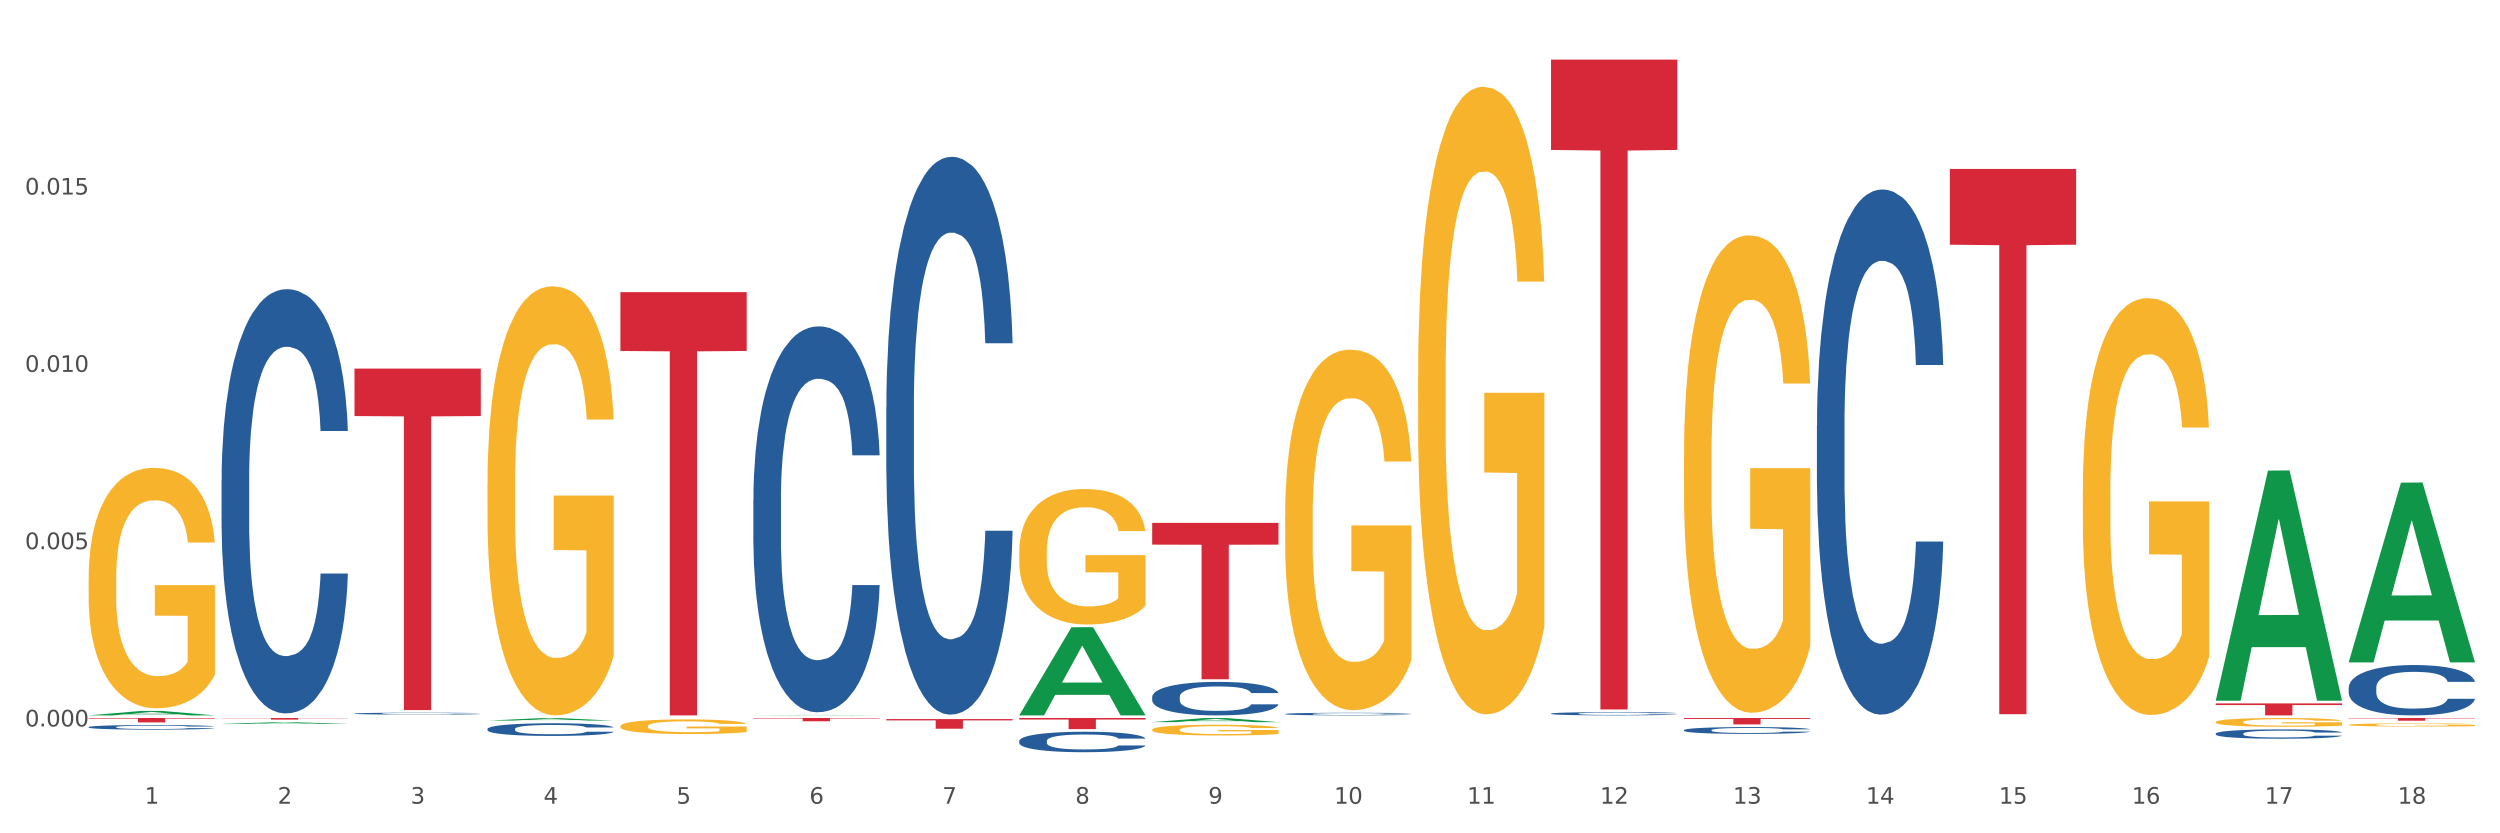 <?xml version="1.0" encoding="utf-8" standalone="no"?>
<!DOCTYPE svg PUBLIC "-//W3C//DTD SVG 1.1//EN"
  "http://www.w3.org/Graphics/SVG/1.1/DTD/svg11.dtd">
<svg xmlns:xlink="http://www.w3.org/1999/xlink" width="1080pt" height="360pt" viewBox="0 0 1080 360" xmlns="http://www.w3.org/2000/svg" version="1.1">
 <rect x="0" y="0" width="1080" height="360" fill="#333333" stroke="none"/>
 <defs>
  <style type="text/css">*{stroke-linejoin: round; stroke-linecap: butt}</style>
 </defs>
 <g id="figure_1">
  <g id="patch_1">
   <path d="M 0 360 
L 1080 360 
L 1080 0 
L 0 0 
z
" style="fill: #ffffff; stroke: #ffffff; stroke-linejoin: miter"/>
  </g>
  <g id="axes_1">
   <g id="matplotlib.axis_1">
    <g id="xtick_1">
     <g id="text_1">
      <!-- 1 -->
      <g style="fill: #4d4d4d" transform="translate(62.51 347.204) scale(0.096 -0.096)">
       <defs>
        <path id="DejaVuSans-31" d="M 794 531 
L 1825 531 
L 1825 4091 
L 703 3866 
L 703 4441 
L 1819 4666 
L 2450 4666 
L 2450 531 
L 3481 531 
L 3481 0 
L 794 0 
L 794 531 
z
" transform="scale(0.016)"/>
       </defs>
       <use xlink:href="#DejaVuSans-31"/>
      </g>
     </g>
    </g>
    <g id="xtick_2">
     <g id="text_2">
      <!-- 2 -->
      <g style="fill: #4d4d4d" transform="translate(119.942 347.204) scale(0.096 -0.096)">
       <defs>
        <path id="DejaVuSans-32" d="M 1228 531 
L 3431 531 
L 3431 0 
L 469 0 
L 469 531 
Q 828 903 1448 1529 
Q 2069 2156 2228 2338 
Q 2531 2678 2651 2914 
Q 2772 3150 2772 3378 
Q 2772 3750 2511 3984 
Q 2250 4219 1831 4219 
Q 1534 4219 1204 4116 
Q 875 4013 500 3803 
L 500 4441 
Q 881 4594 1212 4672 
Q 1544 4750 1819 4750 
Q 2544 4750 2975 4387 
Q 3406 4025 3406 3419 
Q 3406 3131 3298 2873 
Q 3191 2616 2906 2266 
Q 2828 2175 2409 1742 
Q 1991 1309 1228 531 
z
" transform="scale(0.016)"/>
       </defs>
       <use xlink:href="#DejaVuSans-32"/>
      </g>
     </g>
    </g>
    <g id="xtick_3">
     <g id="text_3">
      <!-- 3 -->
      <g style="fill: #4d4d4d" transform="translate(177.375 347.204) scale(0.096 -0.096)">
       <defs>
        <path id="DejaVuSans-33" d="M 2597 2516 
Q 3050 2419 3304 2112 
Q 3559 1806 3559 1356 
Q 3559 666 3084 287 
Q 2609 -91 1734 -91 
Q 1441 -91 1130 -33 
Q 819 25 488 141 
L 488 750 
Q 750 597 1062 519 
Q 1375 441 1716 441 
Q 2309 441 2620 675 
Q 2931 909 2931 1356 
Q 2931 1769 2642 2001 
Q 2353 2234 1838 2234 
L 1294 2234 
L 1294 2753 
L 1863 2753 
Q 2328 2753 2575 2939 
Q 2822 3125 2822 3475 
Q 2822 3834 2567 4026 
Q 2313 4219 1838 4219 
Q 1578 4219 1281 4162 
Q 984 4106 628 3988 
L 628 4550 
Q 988 4650 1302 4700 
Q 1616 4750 1894 4750 
Q 2613 4750 3031 4423 
Q 3450 4097 3450 3541 
Q 3450 3153 3228 2886 
Q 3006 2619 2597 2516 
z
" transform="scale(0.016)"/>
       </defs>
       <use xlink:href="#DejaVuSans-33"/>
      </g>
     </g>
    </g>
    <g id="xtick_4">
     <g id="text_4">
      <!-- 4 -->
      <g style="fill: #4d4d4d" transform="translate(234.808 347.204) scale(0.096 -0.096)">
       <defs>
        <path id="DejaVuSans-34" d="M 2419 4116 
L 825 1625 
L 2419 1625 
L 2419 4116 
z
M 2253 4666 
L 3047 4666 
L 3047 1625 
L 3713 1625 
L 3713 1100 
L 3047 1100 
L 3047 0 
L 2419 0 
L 2419 1100 
L 313 1100 
L 313 1709 
L 2253 4666 
z
" transform="scale(0.016)"/>
       </defs>
       <use xlink:href="#DejaVuSans-34"/>
      </g>
     </g>
    </g>
    <g id="xtick_5">
     <g id="text_5">
      <!-- 5 -->
      <g style="fill: #4d4d4d" transform="translate(292.24 347.204) scale(0.096 -0.096)">
       <defs>
        <path id="DejaVuSans-35" d="M 691 4666 
L 3169 4666 
L 3169 4134 
L 1269 4134 
L 1269 2991 
Q 1406 3038 1543 3061 
Q 1681 3084 1819 3084 
Q 2600 3084 3056 2656 
Q 3513 2228 3513 1497 
Q 3513 744 3044 326 
Q 2575 -91 1722 -91 
Q 1428 -91 1123 -41 
Q 819 9 494 109 
L 494 744 
Q 775 591 1075 516 
Q 1375 441 1709 441 
Q 2250 441 2565 725 
Q 2881 1009 2881 1497 
Q 2881 1984 2565 2268 
Q 2250 2553 1709 2553 
Q 1456 2553 1204 2497 
Q 953 2441 691 2322 
L 691 4666 
z
" transform="scale(0.016)"/>
       </defs>
       <use xlink:href="#DejaVuSans-35"/>
      </g>
     </g>
    </g>
    <g id="xtick_6">
     <g id="text_6">
      <!-- 6 -->
      <g style="fill: #4d4d4d" transform="translate(349.673 347.204) scale(0.096 -0.096)">
       <defs>
        <path id="DejaVuSans-36" d="M 2113 2584 
Q 1688 2584 1439 2293 
Q 1191 2003 1191 1497 
Q 1191 994 1439 701 
Q 1688 409 2113 409 
Q 2538 409 2786 701 
Q 3034 994 3034 1497 
Q 3034 2003 2786 2293 
Q 2538 2584 2113 2584 
z
M 3366 4563 
L 3366 3988 
Q 3128 4100 2886 4159 
Q 2644 4219 2406 4219 
Q 1781 4219 1451 3797 
Q 1122 3375 1075 2522 
Q 1259 2794 1537 2939 
Q 1816 3084 2150 3084 
Q 2853 3084 3261 2657 
Q 3669 2231 3669 1497 
Q 3669 778 3244 343 
Q 2819 -91 2113 -91 
Q 1303 -91 875 529 
Q 447 1150 447 2328 
Q 447 3434 972 4092 
Q 1497 4750 2381 4750 
Q 2619 4750 2861 4703 
Q 3103 4656 3366 4563 
z
" transform="scale(0.016)"/>
       </defs>
       <use xlink:href="#DejaVuSans-36"/>
      </g>
     </g>
    </g>
    <g id="xtick_7">
     <g id="text_7">
      <!-- 7 -->
      <g style="fill: #4d4d4d" transform="translate(407.106 347.204) scale(0.096 -0.096)">
       <defs>
        <path id="DejaVuSans-37" d="M 525 4666 
L 3525 4666 
L 3525 4397 
L 1831 0 
L 1172 0 
L 2766 4134 
L 525 4134 
L 525 4666 
z
" transform="scale(0.016)"/>
       </defs>
       <use xlink:href="#DejaVuSans-37"/>
      </g>
     </g>
    </g>
    <g id="xtick_8">
     <g id="text_8">
      <!-- 8 -->
      <g style="fill: #4d4d4d" transform="translate(464.538 347.204) scale(0.096 -0.096)">
       <defs>
        <path id="DejaVuSans-38" d="M 2034 2216 
Q 1584 2216 1326 1975 
Q 1069 1734 1069 1313 
Q 1069 891 1326 650 
Q 1584 409 2034 409 
Q 2484 409 2743 651 
Q 3003 894 3003 1313 
Q 3003 1734 2745 1975 
Q 2488 2216 2034 2216 
z
M 1403 2484 
Q 997 2584 770 2862 
Q 544 3141 544 3541 
Q 544 4100 942 4425 
Q 1341 4750 2034 4750 
Q 2731 4750 3128 4425 
Q 3525 4100 3525 3541 
Q 3525 3141 3298 2862 
Q 3072 2584 2669 2484 
Q 3125 2378 3379 2068 
Q 3634 1759 3634 1313 
Q 3634 634 3220 271 
Q 2806 -91 2034 -91 
Q 1263 -91 848 271 
Q 434 634 434 1313 
Q 434 1759 690 2068 
Q 947 2378 1403 2484 
z
M 1172 3481 
Q 1172 3119 1398 2916 
Q 1625 2713 2034 2713 
Q 2441 2713 2670 2916 
Q 2900 3119 2900 3481 
Q 2900 3844 2670 4047 
Q 2441 4250 2034 4250 
Q 1625 4250 1398 4047 
Q 1172 3844 1172 3481 
z
" transform="scale(0.016)"/>
       </defs>
       <use xlink:href="#DejaVuSans-38"/>
      </g>
     </g>
    </g>
    <g id="xtick_9">
     <g id="text_9">
      <!-- 9 -->
      <g style="fill: #4d4d4d" transform="translate(521.971 347.204) scale(0.096 -0.096)">
       <defs>
        <path id="DejaVuSans-39" d="M 703 97 
L 703 672 
Q 941 559 1184 500 
Q 1428 441 1663 441 
Q 2288 441 2617 861 
Q 2947 1281 2994 2138 
Q 2813 1869 2534 1725 
Q 2256 1581 1919 1581 
Q 1219 1581 811 2004 
Q 403 2428 403 3163 
Q 403 3881 828 4315 
Q 1253 4750 1959 4750 
Q 2769 4750 3195 4129 
Q 3622 3509 3622 2328 
Q 3622 1225 3098 567 
Q 2575 -91 1691 -91 
Q 1453 -91 1209 -44 
Q 966 3 703 97 
z
M 1959 2075 
Q 2384 2075 2632 2365 
Q 2881 2656 2881 3163 
Q 2881 3666 2632 3958 
Q 2384 4250 1959 4250 
Q 1534 4250 1286 3958 
Q 1038 3666 1038 3163 
Q 1038 2656 1286 2365 
Q 1534 2075 1959 2075 
z
" transform="scale(0.016)"/>
       </defs>
       <use xlink:href="#DejaVuSans-39"/>
      </g>
     </g>
    </g>
    <g id="xtick_10">
     <g id="text_10">
      <!-- 10 -->
      <g style="fill: #4d4d4d" transform="translate(576.35 347.204) scale(0.096 -0.096)">
       <defs>
        <path id="DejaVuSans-30" d="M 2034 4250 
Q 1547 4250 1301 3770 
Q 1056 3291 1056 2328 
Q 1056 1369 1301 889 
Q 1547 409 2034 409 
Q 2525 409 2770 889 
Q 3016 1369 3016 2328 
Q 3016 3291 2770 3770 
Q 2525 4250 2034 4250 
z
M 2034 4750 
Q 2819 4750 3233 4129 
Q 3647 3509 3647 2328 
Q 3647 1150 3233 529 
Q 2819 -91 2034 -91 
Q 1250 -91 836 529 
Q 422 1150 422 2328 
Q 422 3509 836 4129 
Q 1250 4750 2034 4750 
z
" transform="scale(0.016)"/>
       </defs>
       <use xlink:href="#DejaVuSans-31"/>
       <use xlink:href="#DejaVuSans-30" transform="translate(63.623 0)"/>
      </g>
     </g>
    </g>
    <g id="xtick_11">
     <g id="text_11">
      <!-- 11 -->
      <g style="fill: #4d4d4d" transform="translate(633.783 347.204) scale(0.096 -0.096)">
       <use xlink:href="#DejaVuSans-31"/>
       <use xlink:href="#DejaVuSans-31" transform="translate(63.623 0)"/>
      </g>
     </g>
    </g>
    <g id="xtick_12">
     <g id="text_12">
      <!-- 12 -->
      <g style="fill: #4d4d4d" transform="translate(691.215 347.204) scale(0.096 -0.096)">
       <use xlink:href="#DejaVuSans-31"/>
       <use xlink:href="#DejaVuSans-32" transform="translate(63.623 0)"/>
      </g>
     </g>
    </g>
    <g id="xtick_13">
     <g id="text_13">
      <!-- 13 -->
      <g style="fill: #4d4d4d" transform="translate(748.648 347.204) scale(0.096 -0.096)">
       <use xlink:href="#DejaVuSans-31"/>
       <use xlink:href="#DejaVuSans-33" transform="translate(63.623 0)"/>
      </g>
     </g>
    </g>
    <g id="xtick_14">
     <g id="text_14">
      <!-- 14 -->
      <g style="fill: #4d4d4d" transform="translate(806.081 347.204) scale(0.096 -0.096)">
       <use xlink:href="#DejaVuSans-31"/>
       <use xlink:href="#DejaVuSans-34" transform="translate(63.623 0)"/>
      </g>
     </g>
    </g>
    <g id="xtick_15">
     <g id="text_15">
      <!-- 15 -->
      <g style="fill: #4d4d4d" transform="translate(863.513 347.204) scale(0.096 -0.096)">
       <use xlink:href="#DejaVuSans-31"/>
       <use xlink:href="#DejaVuSans-35" transform="translate(63.623 0)"/>
      </g>
     </g>
    </g>
    <g id="xtick_16">
     <g id="text_16">
      <!-- 16 -->
      <g style="fill: #4d4d4d" transform="translate(920.946 347.204) scale(0.096 -0.096)">
       <use xlink:href="#DejaVuSans-31"/>
       <use xlink:href="#DejaVuSans-36" transform="translate(63.623 0)"/>
      </g>
     </g>
    </g>
    <g id="xtick_17">
     <g id="text_17">
      <!-- 17 -->
      <g style="fill: #4d4d4d" transform="translate(978.379 347.204) scale(0.096 -0.096)">
       <use xlink:href="#DejaVuSans-31"/>
       <use xlink:href="#DejaVuSans-37" transform="translate(63.623 0)"/>
      </g>
     </g>
    </g>
    <g id="xtick_18">
     <g id="text_18">
      <!-- 18 -->
      <g style="fill: #4d4d4d" transform="translate(1035.811 347.204) scale(0.096 -0.096)">
       <use xlink:href="#DejaVuSans-31"/>
       <use xlink:href="#DejaVuSans-38" transform="translate(63.623 0)"/>
      </g>
     </g>
    </g>
    <g id="xtick_19"/>
    <g id="xtick_20"/>
    <g id="xtick_21"/>
    <g id="xtick_22"/>
    <g id="xtick_23"/>
    <g id="xtick_24"/>
    <g id="xtick_25"/>
    <g id="xtick_26"/>
    <g id="xtick_27"/>
    <g id="xtick_28"/>
    <g id="xtick_29"/>
    <g id="xtick_30"/>
    <g id="xtick_31"/>
    <g id="xtick_32"/>
    <g id="xtick_33"/>
    <g id="xtick_34"/>
    <g id="xtick_35"/>
   </g>
   <g id="matplotlib.axis_2">
    <g id="ytick_1">
     <g id="text_19">
      <!-- 0.000 -->
      <g style="fill: #4d4d4d" transform="translate(10.8 313.829) scale(0.096 -0.096)">
       <defs>
        <path id="DejaVuSans-2e" d="M 684 794 
L 1344 794 
L 1344 0 
L 684 0 
L 684 794 
z
" transform="scale(0.016)"/>
       </defs>
       <use xlink:href="#DejaVuSans-30"/>
       <use xlink:href="#DejaVuSans-2e" transform="translate(63.623 0)"/>
       <use xlink:href="#DejaVuSans-30" transform="translate(95.41 0)"/>
       <use xlink:href="#DejaVuSans-30" transform="translate(159.033 0)"/>
       <use xlink:href="#DejaVuSans-30" transform="translate(222.656 0)"/>
      </g>
     </g>
    </g>
    <g id="ytick_2">
     <g id="text_20">
      <!-- 0.005 -->
      <g style="fill: #4d4d4d" transform="translate(10.8 237.236) scale(0.096 -0.096)">
       <use xlink:href="#DejaVuSans-30"/>
       <use xlink:href="#DejaVuSans-2e" transform="translate(63.623 0)"/>
       <use xlink:href="#DejaVuSans-30" transform="translate(95.41 0)"/>
       <use xlink:href="#DejaVuSans-30" transform="translate(159.033 0)"/>
       <use xlink:href="#DejaVuSans-35" transform="translate(222.656 0)"/>
      </g>
     </g>
    </g>
    <g id="ytick_3">
     <g id="text_21">
      <!-- 0.010 -->
      <g style="fill: #4d4d4d" transform="translate(10.8 160.643) scale(0.096 -0.096)">
       <use xlink:href="#DejaVuSans-30"/>
       <use xlink:href="#DejaVuSans-2e" transform="translate(63.623 0)"/>
       <use xlink:href="#DejaVuSans-30" transform="translate(95.41 0)"/>
       <use xlink:href="#DejaVuSans-31" transform="translate(159.033 0)"/>
       <use xlink:href="#DejaVuSans-30" transform="translate(222.656 0)"/>
      </g>
     </g>
    </g>
    <g id="ytick_4">
     <g id="text_22">
      <!-- 0.015 -->
      <g style="fill: #4d4d4d" transform="translate(10.8 84.051) scale(0.096 -0.096)">
       <use xlink:href="#DejaVuSans-30"/>
       <use xlink:href="#DejaVuSans-2e" transform="translate(63.623 0)"/>
       <use xlink:href="#DejaVuSans-30" transform="translate(95.41 0)"/>
       <use xlink:href="#DejaVuSans-31" transform="translate(159.033 0)"/>
       <use xlink:href="#DejaVuSans-35" transform="translate(222.656 0)"/>
      </g>
     </g>
    </g>
    <g id="ytick_5"/>
    <g id="ytick_6"/>
    <g id="ytick_7"/>
    <g id="ytick_8"/>
   </g>
   <g id="PolyCollection_1">
    <path d="M 38.283 309.04 
L 38.339 309.038 
L 60.839 307.133 
L 70.176 307.131 
L 92.844 309.044 
L 82.044 309.044 
L 77.151 308.598 
L 53.92 308.598 
L 53.751 308.606 
L 49.026 309.044 
L 38.283 309.044 
L 38.283 309.04 
L 56.845 308.333 
L 74.226 308.331 
L 65.62 307.539 
L 65.507 307.535 
L 65.395 307.54 
L 56.789 308.331 
L 56.845 308.333 
L 38.283 309.04 
z
" clip-path="url(#p9d3a97a191)" style="fill: #109648"/>
    <path d="M 210.581 209.334 
L 210.646 209.164 
L 210.646 203.07 
L 210.774 197.822 
L 211.419 185.125 
L 212.385 174.63 
L 213.093 169.043 
L 213.802 164.472 
L 214.639 159.902 
L 215.67 155.162 
L 217.538 148.221 
L 218.698 144.666 
L 220.115 140.941 
L 222.691 135.524 
L 224.56 132.477 
L 226.492 129.938 
L 229.648 126.891 
L 231.71 125.536 
L 233.9 124.521 
L 236.541 123.843 
L 238.538 123.674 
L 242.918 124.182 
L 246.655 125.706 
L 248.458 126.891 
L 250.777 128.922 
L 252.001 130.276 
L 253.998 132.985 
L 256.059 136.54 
L 257.477 139.587 
L 259.602 145.343 
L 261.213 151.099 
L 262.694 158.209 
L 263.467 163.118 
L 264.047 167.689 
L 264.562 172.937 
L 265.078 181.232 
L 253.483 181.232 
L 253.032 175.307 
L 252.323 169.72 
L 251.293 164.303 
L 250.391 160.917 
L 248.845 156.685 
L 247.428 153.977 
L 245.946 151.945 
L 244.142 150.252 
L 242.725 149.406 
L 240.728 148.729 
L 236.799 148.898 
L 234.158 150.252 
L 232.354 151.945 
L 231.194 153.469 
L 230.164 155.162 
L 229.004 157.532 
L 227.652 161.087 
L 226.685 164.303 
L 225.719 168.366 
L 224.946 172.429 
L 224.237 177.169 
L 223.658 182.248 
L 223.207 187.496 
L 222.82 193.928 
L 222.498 204.594 
L 222.498 227.786 
L 222.627 233.034 
L 222.949 239.975 
L 223.336 245.223 
L 223.98 251.486 
L 224.56 255.718 
L 225.655 261.813 
L 226.879 266.891 
L 227.845 270.108 
L 228.811 272.816 
L 230.486 276.541 
L 232.354 279.588 
L 233.964 281.45 
L 236.155 283.143 
L 237.636 283.82 
L 238.925 284.159 
L 242.081 284.159 
L 244.336 283.651 
L 246.848 282.466 
L 248.78 280.942 
L 250.391 279.08 
L 252.194 276.033 
L 253.354 273.155 
L 253.354 237.774 
L 239.182 237.605 
L 239.182 214.074 
L 265.142 214.074 
L 265.142 283.143 
L 264.047 286.698 
L 262.823 289.914 
L 261.535 292.792 
L 259.602 296.347 
L 257.283 299.733 
L 255.222 302.103 
L 253.032 304.135 
L 250.455 305.997 
L 247.105 307.69 
L 245.044 308.367 
L 242.467 308.875 
L 239.44 309.044 
L 236.799 308.705 
L 234.222 307.859 
L 231.517 306.335 
L 228.875 304.135 
L 226.879 301.934 
L 224.882 299.225 
L 222.756 295.67 
L 221.081 292.284 
L 219.793 289.237 
L 218.376 285.344 
L 216.83 280.265 
L 215.67 275.694 
L 214.639 270.954 
L 213.544 264.86 
L 212.771 259.612 
L 211.998 253.01 
L 211.547 248.1 
L 211.032 240.482 
L 210.646 229.817 
L 210.581 209.334 
z
" clip-path="url(#p9d3a97a191)" style="fill: #f7b32b"/>
    <path d="M 268.014 313.712 
L 268.078 313.707 
L 268.078 313.498 
L 268.207 313.319 
L 268.851 312.885 
L 269.817 312.526 
L 270.526 312.335 
L 271.235 312.179 
L 272.072 312.023 
L 273.103 311.861 
L 274.971 311.624 
L 276.13 311.502 
L 277.548 311.375 
L 280.124 311.19 
L 281.992 311.086 
L 283.925 310.999 
L 287.081 310.895 
L 289.143 310.849 
L 291.333 310.814 
L 293.974 310.791 
L 295.971 310.785 
L 300.351 310.802 
L 304.087 310.854 
L 305.891 310.895 
L 308.21 310.964 
L 309.434 311.011 
L 311.431 311.103 
L 313.492 311.225 
L 314.909 311.329 
L 317.035 311.525 
L 318.645 311.722 
L 320.127 311.965 
L 320.9 312.133 
L 321.48 312.289 
L 321.995 312.469 
L 322.51 312.752 
L 310.915 312.752 
L 310.465 312.55 
L 309.756 312.359 
L 308.725 312.173 
L 307.823 312.058 
L 306.277 311.913 
L 304.86 311.821 
L 303.379 311.751 
L 301.575 311.693 
L 300.158 311.664 
L 298.161 311.641 
L 294.231 311.647 
L 291.59 311.693 
L 289.787 311.751 
L 288.627 311.803 
L 287.597 311.861 
L 286.437 311.942 
L 285.084 312.064 
L 284.118 312.173 
L 283.152 312.312 
L 282.379 312.451 
L 281.67 312.613 
L 281.09 312.787 
L 280.64 312.966 
L 280.253 313.186 
L 279.931 313.55 
L 279.931 314.343 
L 280.06 314.522 
L 280.382 314.76 
L 280.768 314.939 
L 281.413 315.153 
L 281.992 315.298 
L 283.087 315.506 
L 284.311 315.68 
L 285.278 315.79 
L 286.244 315.882 
L 287.919 316.009 
L 289.787 316.114 
L 291.397 316.177 
L 293.587 316.235 
L 295.069 316.258 
L 296.357 316.27 
L 299.514 316.27 
L 301.768 316.252 
L 304.28 316.212 
L 306.213 316.16 
L 307.823 316.096 
L 309.627 315.992 
L 310.787 315.894 
L 310.787 314.684 
L 296.615 314.679 
L 296.615 313.874 
L 322.575 313.874 
L 322.575 316.235 
L 321.48 316.357 
L 320.256 316.467 
L 318.968 316.565 
L 317.035 316.686 
L 314.716 316.802 
L 312.655 316.883 
L 310.465 316.953 
L 307.888 317.016 
L 304.538 317.074 
L 302.477 317.097 
L 299.9 317.115 
L 296.873 317.12 
L 294.231 317.109 
L 291.655 317.08 
L 288.949 317.028 
L 286.308 316.953 
L 284.311 316.877 
L 282.314 316.785 
L 280.189 316.663 
L 278.514 316.548 
L 277.225 316.443 
L 275.808 316.31 
L 274.262 316.137 
L 273.103 315.981 
L 272.072 315.819 
L 270.977 315.61 
L 270.204 315.431 
L 269.431 315.205 
L 268.98 315.037 
L 268.465 314.777 
L 268.078 314.413 
L 268.014 313.712 
z
" clip-path="url(#p9d3a97a191)" style="fill: #f7b32b"/>
    <path d="M 440.312 238.308 
L 440.376 238.254 
L 440.376 236.329 
L 440.505 234.671 
L 441.149 230.661 
L 442.116 227.346 
L 442.824 225.581 
L 443.533 224.137 
L 444.37 222.694 
L 445.401 221.197 
L 447.269 219.004 
L 448.428 217.881 
L 449.846 216.705 
L 452.422 214.994 
L 454.29 214.031 
L 456.223 213.229 
L 459.379 212.267 
L 461.441 211.839 
L 463.631 211.518 
L 466.272 211.304 
L 468.269 211.251 
L 472.649 211.411 
L 476.385 211.892 
L 478.189 212.267 
L 480.508 212.908 
L 481.732 213.336 
L 483.729 214.192 
L 485.79 215.315 
L 487.207 216.277 
L 489.333 218.095 
L 490.944 219.913 
L 492.425 222.159 
L 493.198 223.71 
L 493.778 225.153 
L 494.293 226.811 
L 494.809 229.431 
L 483.214 229.431 
L 482.763 227.56 
L 482.054 225.795 
L 481.023 224.084 
L 480.122 223.015 
L 478.576 221.678 
L 477.158 220.822 
L 475.677 220.181 
L 473.873 219.646 
L 472.456 219.378 
L 470.459 219.165 
L 466.53 219.218 
L 463.888 219.646 
L 462.085 220.181 
L 460.925 220.662 
L 459.895 221.197 
L 458.735 221.945 
L 457.382 223.068 
L 456.416 224.084 
L 455.45 225.367 
L 454.677 226.651 
L 453.968 228.148 
L 453.389 229.752 
L 452.938 231.41 
L 452.551 233.442 
L 452.229 236.81 
L 452.229 244.136 
L 452.358 245.794 
L 452.68 247.986 
L 453.066 249.644 
L 453.711 251.622 
L 454.29 252.959 
L 455.385 254.884 
L 456.609 256.488 
L 457.576 257.504 
L 458.542 258.359 
L 460.217 259.536 
L 462.085 260.498 
L 463.695 261.087 
L 465.885 261.621 
L 467.367 261.835 
L 468.655 261.942 
L 471.812 261.942 
L 474.066 261.782 
L 476.579 261.407 
L 478.511 260.926 
L 480.122 260.338 
L 481.925 259.375 
L 483.085 258.466 
L 483.085 247.291 
L 468.913 247.237 
L 468.913 239.805 
L 494.873 239.805 
L 494.873 261.621 
L 493.778 262.744 
L 492.554 263.76 
L 491.266 264.669 
L 489.333 265.792 
L 487.014 266.862 
L 484.953 267.61 
L 482.763 268.252 
L 480.186 268.84 
L 476.836 269.375 
L 474.775 269.589 
L 472.198 269.749 
L 469.171 269.802 
L 466.53 269.696 
L 463.953 269.428 
L 461.247 268.947 
L 458.606 268.252 
L 456.609 267.557 
L 454.612 266.701 
L 452.487 265.578 
L 450.812 264.509 
L 449.524 263.546 
L 448.106 262.316 
L 446.56 260.712 
L 445.401 259.269 
L 444.37 257.771 
L 443.275 255.846 
L 442.502 254.189 
L 441.729 252.103 
L 441.278 250.553 
L 440.763 248.146 
L 440.376 244.778 
L 440.312 238.308 
z
" clip-path="url(#p9d3a97a191)" style="fill: #f7b32b"/>
    <path d="M 95.716 310.182 
L 150.277 310.182 
L 150.277 310.277 
L 128.814 310.278 
L 128.814 310.87 
L 117.049 310.87 
L 117.049 310.278 
L 95.716 310.277 
L 95.716 310.182 
L 95.716 310.182 
z
" clip-path="url(#p9d3a97a191)" style="fill: #d62839"/>
    <path d="M 555.177 222.998 
L 555.242 222.856 
L 555.242 217.735 
L 555.371 213.325 
L 556.015 202.656 
L 556.981 193.836 
L 557.69 189.141 
L 558.398 185.3 
L 559.236 181.46 
L 560.266 177.476 
L 562.134 171.644 
L 563.294 168.657 
L 564.711 165.527 
L 567.288 160.975 
L 569.156 158.414 
L 571.088 156.28 
L 574.245 153.72 
L 576.306 152.582 
L 578.496 151.728 
L 581.137 151.159 
L 583.134 151.017 
L 587.515 151.444 
L 591.251 152.724 
L 593.054 153.72 
L 595.373 155.427 
L 596.597 156.565 
L 598.594 158.841 
L 600.656 161.828 
L 602.073 164.389 
L 604.199 169.226 
L 605.809 174.062 
L 607.291 180.037 
L 608.064 184.162 
L 608.643 188.003 
L 609.159 192.413 
L 609.674 199.384 
L 598.079 199.384 
L 597.628 194.405 
L 596.919 189.71 
L 595.889 185.158 
L 594.987 182.313 
L 593.441 178.757 
L 592.024 176.481 
L 590.542 174.773 
L 588.738 173.351 
L 587.321 172.64 
L 585.324 172.071 
L 581.395 172.213 
L 578.754 173.351 
L 576.95 174.773 
L 575.791 176.054 
L 574.76 177.476 
L 573.601 179.468 
L 572.248 182.455 
L 571.282 185.158 
L 570.315 188.572 
L 569.542 191.986 
L 568.834 195.97 
L 568.254 200.237 
L 567.803 204.647 
L 567.417 210.053 
L 567.094 219.015 
L 567.094 238.504 
L 567.223 242.914 
L 567.545 248.746 
L 567.932 253.156 
L 568.576 258.42 
L 569.156 261.976 
L 570.251 267.097 
L 571.475 271.365 
L 572.441 274.068 
L 573.407 276.344 
L 575.082 279.473 
L 576.95 282.034 
L 578.561 283.599 
L 580.751 285.021 
L 582.232 285.59 
L 583.521 285.875 
L 586.677 285.875 
L 588.932 285.448 
L 591.444 284.452 
L 593.377 283.172 
L 594.987 281.607 
L 596.791 279.047 
L 597.95 276.628 
L 597.95 246.897 
L 583.778 246.755 
L 583.778 226.981 
L 609.738 226.981 
L 609.738 285.021 
L 608.643 288.009 
L 607.419 290.712 
L 606.131 293.13 
L 604.199 296.117 
L 601.88 298.962 
L 599.818 300.954 
L 597.628 302.661 
L 595.051 304.226 
L 591.702 305.648 
L 589.64 306.218 
L 587.064 306.644 
L 584.036 306.787 
L 581.395 306.502 
L 578.818 305.791 
L 576.113 304.51 
L 573.472 302.661 
L 571.475 300.812 
L 569.478 298.536 
L 567.352 295.548 
L 565.677 292.703 
L 564.389 290.143 
L 562.972 286.871 
L 561.426 282.603 
L 560.266 278.762 
L 559.236 274.779 
L 558.14 269.658 
L 557.367 265.248 
L 556.594 259.7 
L 556.144 255.575 
L 555.628 249.173 
L 555.242 240.211 
L 555.177 222.998 
z
" clip-path="url(#p9d3a97a191)" style="fill: #f7b32b"/>
    <path d="M 612.61 162.759 
L 612.674 162.511 
L 612.674 153.598 
L 612.803 145.922 
L 613.447 127.351 
L 614.414 112 
L 615.122 103.829 
L 615.831 97.143 
L 616.668 90.458 
L 617.699 83.525 
L 619.567 73.373 
L 620.727 68.173 
L 622.144 62.726 
L 624.72 54.803 
L 626.588 50.346 
L 628.521 46.632 
L 631.677 42.175 
L 633.739 40.194 
L 635.929 38.708 
L 638.57 37.718 
L 640.567 37.47 
L 644.947 38.213 
L 648.683 40.441 
L 650.487 42.175 
L 652.806 45.146 
L 654.03 47.127 
L 656.027 51.088 
L 658.088 56.288 
L 659.505 60.745 
L 661.631 69.164 
L 663.242 77.582 
L 664.723 87.982 
L 665.496 95.162 
L 666.076 101.848 
L 666.591 109.524 
L 667.107 121.656 
L 655.512 121.656 
L 655.061 112.99 
L 654.352 104.819 
L 653.321 96.896 
L 652.42 91.944 
L 650.874 85.753 
L 649.456 81.792 
L 647.975 78.82 
L 646.171 76.344 
L 644.754 75.106 
L 642.757 74.116 
L 638.828 74.363 
L 636.187 76.344 
L 634.383 78.82 
L 633.223 81.049 
L 632.193 83.525 
L 631.033 86.991 
L 629.68 92.191 
L 628.714 96.896 
L 627.748 102.838 
L 626.975 108.781 
L 626.266 115.714 
L 625.687 123.142 
L 625.236 130.818 
L 624.849 140.227 
L 624.527 155.826 
L 624.527 189.748 
L 624.656 197.424 
L 624.978 207.576 
L 625.365 215.252 
L 626.009 224.413 
L 626.588 230.603 
L 627.684 239.517 
L 628.907 246.945 
L 629.874 251.65 
L 630.84 255.611 
L 632.515 261.059 
L 634.383 265.516 
L 635.993 268.239 
L 638.184 270.715 
L 639.665 271.706 
L 640.953 272.201 
L 644.11 272.201 
L 646.364 271.458 
L 648.877 269.725 
L 650.809 267.497 
L 652.42 264.773 
L 654.223 260.316 
L 655.383 256.107 
L 655.383 204.357 
L 641.211 204.109 
L 641.211 169.692 
L 667.171 169.692 
L 667.171 270.715 
L 666.076 275.915 
L 664.852 280.62 
L 663.564 284.829 
L 661.631 290.029 
L 659.312 294.981 
L 657.251 298.447 
L 655.061 301.419 
L 652.484 304.142 
L 649.134 306.618 
L 647.073 307.609 
L 644.496 308.352 
L 641.469 308.599 
L 638.828 308.104 
L 636.251 306.866 
L 633.545 304.638 
L 630.904 301.419 
L 628.907 298.2 
L 626.911 294.238 
L 624.785 289.038 
L 623.11 284.086 
L 621.822 279.629 
L 620.404 273.934 
L 618.858 266.506 
L 617.699 259.821 
L 616.668 252.888 
L 615.573 243.974 
L 614.8 236.298 
L 614.027 226.641 
L 613.576 219.461 
L 613.061 208.319 
L 612.674 192.719 
L 612.61 162.759 
z
" clip-path="url(#p9d3a97a191)" style="fill: #f7b32b"/>
    <path d="M 727.475 196.97 
L 727.54 196.782 
L 727.54 190 
L 727.669 184.161 
L 728.313 170.032 
L 729.279 158.353 
L 729.988 152.136 
L 730.696 147.05 
L 731.534 141.964 
L 732.564 136.689 
L 734.432 128.966 
L 735.592 125.01 
L 737.009 120.865 
L 739.586 114.837 
L 741.454 111.447 
L 743.386 108.621 
L 746.543 105.23 
L 748.604 103.723 
L 750.794 102.593 
L 753.435 101.839 
L 755.432 101.651 
L 759.813 102.216 
L 763.549 103.911 
L 765.353 105.23 
L 767.672 107.491 
L 768.895 108.998 
L 770.892 112.012 
L 772.954 115.968 
L 774.371 119.358 
L 776.497 125.763 
L 778.107 132.168 
L 779.589 140.08 
L 780.362 145.543 
L 780.941 150.629 
L 781.457 156.469 
L 781.972 165.699 
L 770.377 165.699 
L 769.926 159.106 
L 769.218 152.89 
L 768.187 146.862 
L 767.285 143.094 
L 765.739 138.385 
L 764.322 135.371 
L 762.84 133.11 
L 761.037 131.226 
L 759.619 130.284 
L 757.623 129.531 
L 753.693 129.719 
L 751.052 131.226 
L 749.248 133.11 
L 748.089 134.805 
L 747.058 136.689 
L 745.899 139.327 
L 744.546 143.282 
L 743.58 146.862 
L 742.613 151.383 
L 741.84 155.904 
L 741.132 161.178 
L 740.552 166.83 
L 740.101 172.669 
L 739.715 179.828 
L 739.393 191.696 
L 739.393 217.503 
L 739.521 223.343 
L 739.843 231.067 
L 740.23 236.906 
L 740.874 243.876 
L 741.454 248.586 
L 742.549 255.367 
L 743.773 261.019 
L 744.739 264.598 
L 745.705 267.612 
L 747.38 271.756 
L 749.248 275.147 
L 750.859 277.219 
L 753.049 279.103 
L 754.53 279.857 
L 755.819 280.233 
L 758.975 280.233 
L 761.23 279.668 
L 763.742 278.35 
L 765.675 276.654 
L 767.285 274.582 
L 769.089 271.191 
L 770.248 267.989 
L 770.248 228.618 
L 756.077 228.429 
L 756.077 202.245 
L 782.036 202.245 
L 782.036 279.103 
L 780.941 283.059 
L 779.717 286.638 
L 778.429 289.841 
L 776.497 293.797 
L 774.178 297.564 
L 772.116 300.201 
L 769.926 302.462 
L 767.349 304.534 
L 764 306.418 
L 761.938 307.171 
L 759.362 307.736 
L 756.334 307.925 
L 753.693 307.548 
L 751.116 306.606 
L 748.411 304.911 
L 745.77 302.462 
L 743.773 300.013 
L 741.776 296.999 
L 739.65 293.043 
L 737.975 289.275 
L 736.687 285.885 
L 735.27 281.552 
L 733.724 275.901 
L 732.564 270.814 
L 731.534 265.54 
L 730.439 258.758 
L 729.666 252.918 
L 728.893 245.572 
L 728.442 240.109 
L 727.926 231.632 
L 727.54 219.764 
L 727.475 196.97 
z
" clip-path="url(#p9d3a97a191)" style="fill: #f7b32b"/>
    <path d="M 899.774 211.992 
L 899.838 211.828 
L 899.838 205.906 
L 899.967 200.807 
L 900.611 188.47 
L 901.577 178.272 
L 902.286 172.844 
L 902.994 168.403 
L 903.832 163.962 
L 904.862 159.356 
L 906.731 152.612 
L 907.89 149.157 
L 909.307 145.539 
L 911.884 140.275 
L 913.752 137.314 
L 915.684 134.847 
L 918.841 131.886 
L 920.902 130.57 
L 923.092 129.583 
L 925.734 128.925 
L 927.73 128.761 
L 932.111 129.254 
L 935.847 130.735 
L 937.651 131.886 
L 939.97 133.86 
L 941.194 135.176 
L 943.19 137.808 
L 945.252 141.262 
L 946.669 144.223 
L 948.795 149.815 
L 950.405 155.408 
L 951.887 162.317 
L 952.66 167.087 
L 953.24 171.528 
L 953.755 176.627 
L 954.27 184.687 
L 942.675 184.687 
L 942.224 178.93 
L 941.516 173.502 
L 940.485 168.238 
L 939.583 164.948 
L 938.037 160.836 
L 936.62 158.204 
L 935.138 156.231 
L 933.335 154.586 
L 931.918 153.763 
L 929.921 153.105 
L 925.991 153.27 
L 923.35 154.586 
L 921.546 156.231 
L 920.387 157.711 
L 919.356 159.356 
L 918.197 161.659 
L 916.844 165.113 
L 915.878 168.238 
L 914.911 172.186 
L 914.138 176.134 
L 913.43 180.739 
L 912.85 185.674 
L 912.399 190.773 
L 912.013 197.024 
L 911.691 207.387 
L 911.691 229.922 
L 911.819 235.021 
L 912.142 241.765 
L 912.528 246.864 
L 913.172 252.95 
L 913.752 257.062 
L 914.847 262.984 
L 916.071 267.919 
L 917.037 271.044 
L 918.003 273.676 
L 919.678 277.295 
L 921.546 280.255 
L 923.157 282.065 
L 925.347 283.71 
L 926.829 284.368 
L 928.117 284.697 
L 931.273 284.697 
L 933.528 284.203 
L 936.04 283.052 
L 937.973 281.571 
L 939.583 279.762 
L 941.387 276.801 
L 942.546 274.005 
L 942.546 239.627 
L 928.375 239.462 
L 928.375 216.598 
L 954.335 216.598 
L 954.335 283.71 
L 953.24 287.164 
L 952.016 290.289 
L 950.727 293.086 
L 948.795 296.54 
L 946.476 299.83 
L 944.414 302.133 
L 942.224 304.106 
L 939.648 305.916 
L 936.298 307.561 
L 934.237 308.219 
L 931.66 308.712 
L 928.632 308.877 
L 925.991 308.548 
L 923.415 307.725 
L 920.709 306.245 
L 918.068 304.106 
L 916.071 301.968 
L 914.074 299.336 
L 911.948 295.882 
L 910.273 292.592 
L 908.985 289.631 
L 907.568 285.848 
L 906.022 280.913 
L 904.862 276.472 
L 903.832 271.867 
L 902.737 265.945 
L 901.964 260.846 
L 901.191 254.431 
L 900.74 249.66 
L 900.224 242.258 
L 899.838 231.896 
L 899.774 211.992 
z
" clip-path="url(#p9d3a97a191)" style="fill: #f7b32b"/>
    <path d="M 957.206 311.93 
L 957.271 311.927 
L 957.271 311.802 
L 957.399 311.695 
L 958.044 311.436 
L 959.01 311.222 
L 959.718 311.108 
L 960.427 311.014 
L 961.264 310.921 
L 962.295 310.824 
L 964.163 310.683 
L 965.323 310.61 
L 966.74 310.534 
L 969.317 310.423 
L 971.185 310.361 
L 973.117 310.309 
L 976.274 310.247 
L 978.335 310.22 
L 980.525 310.199 
L 983.166 310.185 
L 985.163 310.182 
L 989.543 310.192 
L 993.28 310.223 
L 995.083 310.247 
L 997.402 310.289 
L 998.626 310.316 
L 1000.623 310.372 
L 1002.685 310.444 
L 1004.102 310.506 
L 1006.227 310.624 
L 1007.838 310.741 
L 1009.319 310.887 
L 1010.092 310.987 
L 1010.672 311.08 
L 1011.188 311.187 
L 1011.703 311.357 
L 1000.108 311.357 
L 999.657 311.236 
L 998.948 311.122 
L 997.918 311.011 
L 997.016 310.942 
L 995.47 310.855 
L 994.053 310.8 
L 992.571 310.759 
L 990.767 310.724 
L 989.35 310.707 
L 987.353 310.693 
L 983.424 310.697 
L 980.783 310.724 
L 978.979 310.759 
L 977.82 310.79 
L 976.789 310.824 
L 975.629 310.873 
L 974.277 310.945 
L 973.31 311.011 
L 972.344 311.094 
L 971.571 311.177 
L 970.863 311.274 
L 970.283 311.377 
L 969.832 311.484 
L 969.445 311.616 
L 969.123 311.834 
L 969.123 312.307 
L 969.252 312.414 
L 969.574 312.556 
L 969.961 312.663 
L 970.605 312.791 
L 971.185 312.877 
L 972.28 313.002 
L 973.504 313.105 
L 974.47 313.171 
L 975.436 313.226 
L 977.111 313.302 
L 978.979 313.364 
L 980.59 313.403 
L 982.78 313.437 
L 984.261 313.451 
L 985.55 313.458 
L 988.706 313.458 
L 990.961 313.447 
L 993.473 313.423 
L 995.405 313.392 
L 997.016 313.354 
L 998.82 313.292 
L 999.979 313.233 
L 999.979 312.511 
L 985.807 312.507 
L 985.807 312.027 
L 1011.767 312.027 
L 1011.767 313.437 
L 1010.672 313.51 
L 1009.448 313.575 
L 1008.16 313.634 
L 1006.227 313.707 
L 1003.908 313.776 
L 1001.847 313.824 
L 999.657 313.866 
L 997.08 313.904 
L 993.731 313.938 
L 991.669 313.952 
L 989.093 313.962 
L 986.065 313.966 
L 983.424 313.959 
L 980.847 313.942 
L 978.142 313.911 
L 975.501 313.866 
L 973.504 313.821 
L 971.507 313.765 
L 969.381 313.693 
L 967.706 313.624 
L 966.418 313.561 
L 965.001 313.482 
L 963.455 313.378 
L 962.295 313.285 
L 961.264 313.188 
L 960.169 313.064 
L 959.396 312.957 
L 958.623 312.822 
L 958.172 312.722 
L 957.657 312.566 
L 957.271 312.348 
L 957.206 311.93 
z
" clip-path="url(#p9d3a97a191)" style="fill: #f7b32b"/>
    <path d="M 1014.639 313.125 
L 1014.703 313.123 
L 1014.703 313.078 
L 1014.832 313.039 
L 1015.476 312.945 
L 1016.443 312.868 
L 1017.151 312.826 
L 1017.86 312.792 
L 1018.697 312.759 
L 1019.728 312.723 
L 1021.596 312.672 
L 1022.755 312.646 
L 1024.173 312.618 
L 1026.749 312.578 
L 1028.617 312.555 
L 1030.55 312.537 
L 1033.706 312.514 
L 1035.768 312.504 
L 1037.958 312.496 
L 1040.599 312.491 
L 1042.596 312.49 
L 1046.976 312.494 
L 1050.712 312.505 
L 1052.516 312.514 
L 1054.835 312.529 
L 1056.059 312.539 
L 1058.056 312.559 
L 1060.117 312.585 
L 1061.534 312.608 
L 1063.66 312.651 
L 1065.271 312.693 
L 1066.752 312.746 
L 1067.525 312.782 
L 1068.105 312.816 
L 1068.62 312.855 
L 1069.136 312.917 
L 1057.541 312.917 
L 1057.09 312.873 
L 1056.381 312.831 
L 1055.35 312.791 
L 1054.449 312.766 
L 1052.903 312.735 
L 1051.485 312.715 
L 1050.004 312.7 
L 1048.2 312.687 
L 1046.783 312.681 
L 1044.786 312.676 
L 1040.857 312.677 
L 1038.215 312.687 
L 1036.412 312.7 
L 1035.252 312.711 
L 1034.222 312.723 
L 1033.062 312.741 
L 1031.709 312.767 
L 1030.743 312.791 
L 1029.777 312.821 
L 1029.004 312.851 
L 1028.295 312.886 
L 1027.716 312.924 
L 1027.265 312.963 
L 1026.878 313.011 
L 1026.556 313.09 
L 1026.556 313.261 
L 1026.685 313.3 
L 1027.007 313.352 
L 1027.393 313.391 
L 1028.038 313.437 
L 1028.617 313.468 
L 1029.712 313.514 
L 1030.936 313.551 
L 1031.903 313.575 
L 1032.869 313.595 
L 1034.544 313.623 
L 1036.412 313.645 
L 1038.022 313.659 
L 1040.212 313.672 
L 1041.694 313.677 
L 1042.982 313.679 
L 1046.139 313.679 
L 1048.393 313.675 
L 1050.906 313.667 
L 1052.838 313.655 
L 1054.449 313.641 
L 1056.252 313.619 
L 1057.412 313.598 
L 1057.412 313.335 
L 1043.24 313.334 
L 1043.24 313.16 
L 1069.2 313.16 
L 1069.2 313.672 
L 1068.105 313.698 
L 1066.881 313.722 
L 1065.593 313.743 
L 1063.66 313.769 
L 1061.341 313.794 
L 1059.28 313.812 
L 1057.09 313.827 
L 1054.513 313.841 
L 1051.163 313.853 
L 1049.102 313.858 
L 1046.525 313.862 
L 1043.498 313.863 
L 1040.857 313.861 
L 1038.28 313.855 
L 1035.574 313.843 
L 1032.933 313.827 
L 1030.936 313.811 
L 1028.939 313.791 
L 1026.814 313.764 
L 1025.139 313.739 
L 1023.851 313.717 
L 1022.433 313.688 
L 1020.887 313.65 
L 1019.728 313.616 
L 1018.697 313.581 
L 1017.602 313.536 
L 1016.829 313.497 
L 1016.056 313.448 
L 1015.605 313.412 
L 1015.09 313.356 
L 1014.703 313.276 
L 1014.639 313.125 
z
" clip-path="url(#p9d3a97a191)" style="fill: #f7b32b"/>
    <path d="M 210.581 314.909 
L 210.646 314.904 
L 210.646 314.764 
L 210.839 314.574 
L 211.549 314.224 
L 212.451 313.959 
L 213.999 313.649 
L 214.838 313.519 
L 215.934 313.374 
L 218.191 313.14 
L 220.771 312.94 
L 222.577 312.83 
L 223.931 312.76 
L 226.962 312.635 
L 228.704 312.58 
L 230.509 312.535 
L 232.057 312.505 
L 234.637 312.47 
L 236.701 312.455 
L 239.087 312.45 
L 241.086 312.455 
L 243.731 312.475 
L 247.6 312.535 
L 249.083 312.57 
L 251.083 312.63 
L 253.146 312.71 
L 254.823 312.79 
L 256.758 312.905 
L 258.757 313.055 
L 260.692 313.245 
L 262.047 313.419 
L 263.143 313.604 
L 264.11 313.829 
L 264.82 314.074 
L 265.142 314.279 
L 253.34 314.279 
L 253.017 314.094 
L 252.373 313.894 
L 251.728 313.759 
L 251.018 313.649 
L 249.922 313.524 
L 248.954 313.444 
L 247.342 313.349 
L 245.859 313.29 
L 244.633 313.255 
L 243.15 313.225 
L 239.99 313.195 
L 237.733 313.195 
L 236.314 313.205 
L 234.572 313.23 
L 233.089 313.265 
L 231.348 313.325 
L 229.993 313.389 
L 228.639 313.474 
L 227.865 313.534 
L 226.704 313.644 
L 225.93 313.734 
L 224.899 313.889 
L 224.318 313.999 
L 223.286 314.284 
L 222.835 314.494 
L 222.641 314.639 
L 222.512 314.799 
L 222.512 315.579 
L 222.899 315.929 
L 223.222 316.078 
L 223.738 316.248 
L 224.705 316.468 
L 226.124 316.683 
L 227.607 316.838 
L 228.833 316.933 
L 229.993 317.003 
L 231.154 317.058 
L 232.573 317.108 
L 233.734 317.138 
L 235.475 317.168 
L 237.539 317.183 
L 239.151 317.183 
L 242.441 317.158 
L 243.924 317.133 
L 245.343 317.098 
L 246.891 317.043 
L 248.116 316.983 
L 248.825 316.938 
L 249.986 316.843 
L 250.889 316.743 
L 251.663 316.628 
L 252.179 316.528 
L 252.76 316.378 
L 253.211 316.208 
L 253.34 316.118 
L 265.142 316.118 
L 264.884 316.298 
L 264.433 316.473 
L 263.53 316.708 
L 262.82 316.843 
L 261.724 317.008 
L 260.563 317.148 
L 258.951 317.303 
L 257.468 317.418 
L 255.92 317.518 
L 254.243 317.608 
L 251.212 317.733 
L 250.115 317.768 
L 247.794 317.828 
L 245.988 317.863 
L 243.344 317.898 
L 240.635 317.918 
L 237.797 317.923 
L 235.282 317.913 
L 232.509 317.883 
L 230.767 317.853 
L 228.833 317.808 
L 226.575 317.738 
L 224.447 317.653 
L 222.448 317.553 
L 220.578 317.438 
L 218.836 317.308 
L 216.579 317.093 
L 214.902 316.883 
L 213.677 316.688 
L 212.838 316.523 
L 212 316.313 
L 211.549 316.168 
L 210.839 315.819 
L 210.581 315.494 
L 210.581 314.909 
z
" clip-path="url(#p9d3a97a191)" style="fill: #255c99"/>
    <path d="M 153.148 308.256 
L 153.213 308.255 
L 153.213 308.234 
L 153.406 308.205 
L 154.116 308.152 
L 155.019 308.112 
L 156.567 308.065 
L 157.405 308.045 
L 158.501 308.023 
L 160.759 307.988 
L 163.338 307.957 
L 165.144 307.941 
L 166.498 307.93 
L 169.53 307.911 
L 171.271 307.903 
L 173.077 307.896 
L 174.625 307.891 
L 177.204 307.886 
L 179.268 307.884 
L 181.654 307.883 
L 183.654 307.884 
L 186.298 307.887 
L 190.167 307.896 
L 191.651 307.901 
L 193.65 307.91 
L 195.714 307.922 
L 197.391 307.935 
L 199.325 307.952 
L 201.325 307.975 
L 203.259 308.004 
L 204.614 308.03 
L 205.71 308.058 
L 206.678 308.092 
L 207.387 308.129 
L 207.709 308.16 
L 195.907 308.16 
L 195.585 308.132 
L 194.94 308.102 
L 194.295 308.082 
L 193.586 308.065 
L 192.489 308.046 
L 191.522 308.034 
L 189.909 308.019 
L 188.426 308.01 
L 187.201 308.005 
L 185.717 308 
L 182.557 307.996 
L 180.3 307.996 
L 178.881 307.997 
L 177.14 308.001 
L 175.656 308.007 
L 173.915 308.016 
L 172.561 308.026 
L 171.206 308.038 
L 170.433 308.047 
L 169.272 308.064 
L 168.498 308.078 
L 167.466 308.101 
L 166.885 308.118 
L 165.854 308.161 
L 165.402 308.193 
L 165.209 308.215 
L 165.08 308.239 
L 165.08 308.358 
L 165.467 308.411 
L 165.789 308.433 
L 166.305 308.459 
L 167.272 308.492 
L 168.691 308.525 
L 170.175 308.549 
L 171.4 308.563 
L 172.561 308.574 
L 173.722 308.582 
L 175.141 308.589 
L 176.301 308.594 
L 178.043 308.599 
L 180.106 308.601 
L 181.719 308.601 
L 185.008 308.597 
L 186.491 308.593 
L 187.91 308.588 
L 189.458 308.58 
L 190.683 308.571 
L 191.393 308.564 
L 192.554 308.549 
L 193.457 308.534 
L 194.23 308.517 
L 194.746 308.502 
L 195.327 308.479 
L 195.778 308.453 
L 195.907 308.439 
L 207.709 308.439 
L 207.451 308.467 
L 207 308.493 
L 206.097 308.529 
L 205.388 308.549 
L 204.291 308.574 
L 203.13 308.596 
L 201.518 308.619 
L 200.035 308.636 
L 198.487 308.652 
L 196.81 308.665 
L 193.779 308.684 
L 192.683 308.69 
L 190.361 308.699 
L 188.555 308.704 
L 185.911 308.709 
L 183.202 308.712 
L 180.364 308.713 
L 177.849 308.711 
L 175.076 308.707 
L 173.335 308.702 
L 171.4 308.696 
L 169.143 308.685 
L 167.014 308.672 
L 165.015 308.657 
L 163.145 308.639 
L 161.404 308.62 
L 159.146 308.587 
L 157.469 308.555 
L 156.244 308.526 
L 155.406 308.501 
L 154.567 308.469 
L 154.116 308.447 
L 153.406 308.394 
L 153.148 308.345 
L 153.148 308.256 
z
" clip-path="url(#p9d3a97a191)" style="fill: #255c99"/>
    <path d="M 325.447 215.897 
L 325.511 215.745 
L 325.511 211.481 
L 325.704 205.696 
L 326.414 195.038 
L 327.317 186.969 
L 328.865 177.529 
L 329.703 173.57 
L 330.799 169.155 
L 333.057 161.999 
L 335.636 155.909 
L 337.442 152.559 
L 338.797 150.428 
L 341.828 146.621 
L 343.569 144.947 
L 345.375 143.576 
L 346.923 142.663 
L 349.502 141.597 
L 351.566 141.14 
L 353.952 140.988 
L 355.952 141.14 
L 358.596 141.749 
L 362.465 143.576 
L 363.949 144.642 
L 365.948 146.469 
L 368.012 148.905 
L 369.689 151.341 
L 371.623 154.843 
L 373.623 159.411 
L 375.558 165.196 
L 376.912 170.525 
L 378.008 176.159 
L 378.976 183.01 
L 379.685 190.47 
L 380.008 196.713 
L 368.205 196.713 
L 367.883 191.079 
L 367.238 184.989 
L 366.593 180.878 
L 365.884 177.529 
L 364.787 173.723 
L 363.82 171.287 
L 362.208 168.394 
L 360.724 166.567 
L 359.499 165.501 
L 358.015 164.587 
L 354.855 163.674 
L 352.598 163.674 
L 351.179 163.978 
L 349.438 164.74 
L 347.955 165.805 
L 346.213 167.632 
L 344.859 169.612 
L 343.505 172.2 
L 342.731 174.027 
L 341.57 177.377 
L 340.796 180.117 
L 339.764 184.837 
L 339.184 188.187 
L 338.152 196.865 
L 337.7 203.26 
L 337.507 207.675 
L 337.378 212.547 
L 337.378 236.299 
L 337.765 246.957 
L 338.087 251.524 
L 338.603 256.701 
L 339.57 263.4 
L 340.989 269.947 
L 342.473 274.667 
L 343.698 277.559 
L 344.859 279.691 
L 346.02 281.366 
L 347.439 282.888 
L 348.599 283.802 
L 350.341 284.715 
L 352.405 285.172 
L 354.017 285.172 
L 357.306 284.411 
L 358.789 283.65 
L 360.208 282.584 
L 361.756 280.909 
L 362.981 279.082 
L 363.691 277.712 
L 364.852 274.819 
L 365.755 271.774 
L 366.529 268.272 
L 367.044 265.227 
L 367.625 260.659 
L 368.076 255.483 
L 368.205 252.742 
L 380.008 252.742 
L 379.75 258.223 
L 379.298 263.552 
L 378.395 270.708 
L 377.686 274.819 
L 376.589 279.843 
L 375.429 284.106 
L 373.816 288.826 
L 372.333 292.328 
L 370.785 295.373 
L 369.108 298.114 
L 366.077 301.92 
L 364.981 302.986 
L 362.659 304.813 
L 360.853 305.879 
L 358.209 306.944 
L 355.5 307.553 
L 352.663 307.706 
L 350.147 307.401 
L 347.374 306.488 
L 345.633 305.574 
L 343.698 304.204 
L 341.441 302.072 
L 339.313 299.484 
L 337.313 296.439 
L 335.443 292.937 
L 333.702 288.978 
L 331.444 282.432 
L 329.768 276.037 
L 328.542 270.099 
L 327.704 265.075 
L 326.865 258.68 
L 326.414 254.265 
L 325.704 243.607 
L 325.447 233.71 
L 325.447 215.897 
z
" clip-path="url(#p9d3a97a191)" style="fill: #255c99"/>
    <path d="M 95.716 207.268 
L 95.78 207.101 
L 95.78 202.414 
L 95.974 196.054 
L 96.683 184.338 
L 97.586 175.467 
L 99.134 165.089 
L 99.972 160.738 
L 101.069 155.884 
L 103.326 148.017 
L 105.906 141.322 
L 107.711 137.64 
L 109.066 135.296 
L 112.097 131.112 
L 113.838 129.271 
L 115.644 127.764 
L 117.192 126.76 
L 119.772 125.589 
L 121.835 125.086 
L 124.222 124.919 
L 126.221 125.086 
L 128.865 125.756 
L 132.735 127.764 
L 134.218 128.936 
L 136.217 130.945 
L 138.281 133.623 
L 139.958 136.301 
L 141.893 140.15 
L 143.892 145.172 
L 145.827 151.532 
L 147.181 157.39 
L 148.277 163.583 
L 149.245 171.115 
L 149.954 179.316 
L 150.277 186.179 
L 138.475 186.179 
L 138.152 179.986 
L 137.507 173.291 
L 136.862 168.772 
L 136.153 165.089 
L 135.056 160.905 
L 134.089 158.227 
L 132.477 155.047 
L 130.993 153.038 
L 129.768 151.867 
L 128.285 150.862 
L 125.125 149.858 
L 122.867 149.858 
L 121.448 150.193 
L 119.707 151.03 
L 118.224 152.201 
L 116.482 154.21 
L 115.128 156.386 
L 113.774 159.231 
L 113 161.24 
L 111.839 164.922 
L 111.065 167.935 
L 110.033 173.123 
L 109.453 176.806 
L 108.421 186.346 
L 107.969 193.376 
L 107.776 198.23 
L 107.647 203.586 
L 107.647 229.696 
L 108.034 241.413 
L 108.356 246.434 
L 108.872 252.125 
L 109.84 259.489 
L 111.259 266.687 
L 112.742 271.875 
L 113.967 275.055 
L 115.128 277.399 
L 116.289 279.24 
L 117.708 280.914 
L 118.869 281.918 
L 120.61 282.922 
L 122.674 283.424 
L 124.286 283.424 
L 127.575 282.587 
L 129.059 281.75 
L 130.477 280.579 
L 132.025 278.738 
L 133.251 276.729 
L 133.96 275.223 
L 135.121 272.043 
L 136.024 268.695 
L 136.798 264.845 
L 137.314 261.498 
L 137.894 256.477 
L 138.346 250.786 
L 138.475 247.773 
L 150.277 247.773 
L 150.019 253.799 
L 149.567 259.657 
L 148.664 267.523 
L 147.955 272.043 
L 146.859 277.566 
L 145.698 282.253 
L 144.085 287.441 
L 142.602 291.291 
L 141.054 294.638 
L 139.377 297.651 
L 136.346 301.836 
L 135.25 303.007 
L 132.928 305.016 
L 131.122 306.187 
L 128.478 307.359 
L 125.769 308.028 
L 122.932 308.196 
L 120.417 307.861 
L 117.643 306.857 
L 115.902 305.853 
L 113.967 304.346 
L 111.71 302.003 
L 109.582 299.157 
L 107.582 295.81 
L 105.712 291.96 
L 103.971 287.609 
L 101.714 280.411 
L 100.037 273.382 
L 98.811 266.854 
L 97.973 261.331 
L 97.135 254.301 
L 96.683 249.447 
L 95.974 237.73 
L 95.716 226.851 
L 95.716 207.268 
z
" clip-path="url(#p9d3a97a191)" style="fill: #255c99"/>
    <path d="M 38.283 250.114 
L 38.347 250.02 
L 38.347 246.604 
L 38.476 243.663 
L 39.12 236.548 
L 40.087 230.666 
L 40.795 227.535 
L 41.504 224.974 
L 42.341 222.412 
L 43.372 219.756 
L 45.24 215.866 
L 46.4 213.874 
L 47.817 211.787 
L 50.393 208.751 
L 52.261 207.043 
L 54.194 205.62 
L 57.35 203.913 
L 59.412 203.154 
L 61.602 202.584 
L 64.243 202.205 
L 66.24 202.11 
L 70.62 202.395 
L 74.356 203.248 
L 76.16 203.913 
L 78.479 205.051 
L 79.703 205.81 
L 81.7 207.328 
L 83.761 209.32 
L 85.178 211.028 
L 87.304 214.253 
L 88.915 217.479 
L 90.396 221.464 
L 91.169 224.215 
L 91.749 226.776 
L 92.264 229.717 
L 92.78 234.366 
L 81.185 234.366 
L 80.734 231.046 
L 80.025 227.915 
L 78.994 224.879 
L 78.093 222.982 
L 76.547 220.61 
L 75.129 219.092 
L 73.648 217.953 
L 71.844 217.005 
L 70.427 216.53 
L 68.43 216.151 
L 64.501 216.246 
L 61.86 217.005 
L 60.056 217.953 
L 58.896 218.807 
L 57.866 219.756 
L 56.706 221.084 
L 55.353 223.076 
L 54.387 224.879 
L 53.421 227.156 
L 52.648 229.433 
L 51.939 232.089 
L 51.36 234.935 
L 50.909 237.876 
L 50.522 241.481 
L 50.2 247.458 
L 50.2 260.455 
L 50.329 263.396 
L 50.651 267.286 
L 51.038 270.227 
L 51.682 273.737 
L 52.261 276.109 
L 53.357 279.524 
L 54.58 282.37 
L 55.547 284.173 
L 56.513 285.691 
L 58.188 287.778 
L 60.056 289.486 
L 61.666 290.529 
L 63.856 291.478 
L 65.338 291.857 
L 66.626 292.047 
L 69.783 292.047 
L 72.037 291.763 
L 74.55 291.099 
L 76.482 290.245 
L 78.093 289.201 
L 79.896 287.493 
L 81.056 285.881 
L 81.056 266.053 
L 66.884 265.958 
L 66.884 252.771 
L 92.844 252.771 
L 92.844 291.478 
L 91.749 293.47 
L 90.525 295.273 
L 89.237 296.886 
L 87.304 298.878 
L 84.985 300.775 
L 82.924 302.104 
L 80.734 303.242 
L 78.157 304.286 
L 74.807 305.234 
L 72.746 305.614 
L 70.169 305.898 
L 67.142 305.993 
L 64.501 305.803 
L 61.924 305.329 
L 59.218 304.475 
L 56.577 303.242 
L 54.58 302.009 
L 52.584 300.491 
L 50.458 298.498 
L 48.783 296.601 
L 47.495 294.893 
L 46.077 292.711 
L 44.531 289.865 
L 43.372 287.304 
L 42.341 284.647 
L 41.246 281.232 
L 40.473 278.291 
L 39.7 274.591 
L 39.249 271.84 
L 38.734 267.571 
L 38.347 261.594 
L 38.283 250.114 
z
" clip-path="url(#p9d3a97a191)" style="fill: #f7b32b"/>
    <path d="M 1014.639 310.182 
L 1069.2 310.182 
L 1069.2 310.344 
L 1047.738 310.345 
L 1047.738 311.352 
L 1035.972 311.352 
L 1035.972 310.345 
L 1014.639 310.344 
L 1014.639 310.183 
L 1014.639 310.182 
z
" clip-path="url(#p9d3a97a191)" style="fill: #d62839"/>
    <path d="M 957.206 303.867 
L 1011.767 303.867 
L 1011.767 304.586 
L 990.305 304.591 
L 990.305 309.044 
L 978.539 309.044 
L 978.539 304.591 
L 957.206 304.586 
L 957.206 303.872 
L 957.206 303.867 
z
" clip-path="url(#p9d3a97a191)" style="fill: #d62839"/>
    <path d="M 842.341 72.974 
L 896.902 72.974 
L 896.902 105.708 
L 875.439 105.929 
L 875.439 308.528 
L 863.674 308.528 
L 863.674 105.929 
L 842.341 105.708 
L 842.341 73.195 
L 842.341 72.974 
z
" clip-path="url(#p9d3a97a191)" style="fill: #d62839"/>
    <path d="M 727.475 310.182 
L 782.036 310.182 
L 782.036 310.566 
L 760.574 310.569 
L 760.574 312.948 
L 748.809 312.948 
L 748.809 310.569 
L 727.475 310.566 
L 727.475 310.184 
L 727.475 310.182 
z
" clip-path="url(#p9d3a97a191)" style="fill: #d62839"/>
    <path d="M 670.043 25.759 
L 724.604 25.759 
L 724.604 64.773 
L 703.141 65.037 
L 703.141 306.499 
L 691.376 306.499 
L 691.376 65.037 
L 670.043 64.773 
L 670.043 26.023 
L 670.043 25.759 
z
" clip-path="url(#p9d3a97a191)" style="fill: #d62839"/>
    <path d="M 497.745 225.888 
L 552.306 225.888 
L 552.306 235.276 
L 530.843 235.34 
L 530.843 293.443 
L 519.078 293.443 
L 519.078 235.34 
L 497.745 235.276 
L 497.745 225.952 
L 497.745 225.888 
z
" clip-path="url(#p9d3a97a191)" style="fill: #d62839"/>
    <path d="M 440.312 310.182 
L 494.873 310.182 
L 494.873 310.849 
L 473.411 310.853 
L 473.411 314.981 
L 461.645 314.981 
L 461.645 310.853 
L 440.312 310.849 
L 440.312 310.186 
L 440.312 310.182 
z
" clip-path="url(#p9d3a97a191)" style="fill: #d62839"/>
    <path d="M 382.879 310.629 
L 437.44 310.629 
L 437.44 311.212 
L 415.978 311.216 
L 415.978 314.823 
L 404.212 314.823 
L 404.212 311.216 
L 382.879 311.212 
L 382.879 310.633 
L 382.879 310.629 
z
" clip-path="url(#p9d3a97a191)" style="fill: #d62839"/>
    <path d="M 325.447 310.182 
L 380.008 310.182 
L 380.008 310.377 
L 358.545 310.378 
L 358.545 311.586 
L 346.78 311.586 
L 346.78 310.378 
L 325.447 310.377 
L 325.447 310.183 
L 325.447 310.182 
z
" clip-path="url(#p9d3a97a191)" style="fill: #d62839"/>
    <path d="M 268.014 126.205 
L 322.575 126.205 
L 322.575 151.613 
L 301.112 151.785 
L 301.112 309.044 
L 289.347 309.044 
L 289.347 151.785 
L 268.014 151.613 
L 268.014 126.376 
L 268.014 126.205 
z
" clip-path="url(#p9d3a97a191)" style="fill: #d62839"/>
    <path d="M 153.148 159.239 
L 207.709 159.239 
L 207.709 179.737 
L 186.247 179.876 
L 186.247 306.745 
L 174.482 306.745 
L 174.482 179.876 
L 153.148 179.737 
L 153.148 159.377 
L 153.148 159.239 
z
" clip-path="url(#p9d3a97a191)" style="fill: #d62839"/>
    <path d="M 38.283 314.105 
L 38.347 314.103 
L 38.347 314.052 
L 38.541 313.982 
L 39.25 313.854 
L 40.153 313.758 
L 41.701 313.645 
L 42.54 313.597 
L 43.636 313.544 
L 45.893 313.458 
L 48.473 313.385 
L 50.279 313.345 
L 51.633 313.32 
L 54.664 313.274 
L 56.406 313.254 
L 58.211 313.238 
L 59.759 313.227 
L 62.339 313.214 
L 64.403 313.208 
L 66.789 313.206 
L 68.788 313.208 
L 71.432 313.216 
L 75.302 313.238 
L 76.785 313.25 
L 78.785 313.272 
L 80.848 313.301 
L 82.525 313.331 
L 84.46 313.373 
L 86.459 313.427 
L 88.394 313.497 
L 89.748 313.561 
L 90.845 313.628 
L 91.812 313.71 
L 92.522 313.8 
L 92.844 313.875 
L 81.042 313.875 
L 80.719 313.807 
L 80.074 313.734 
L 79.43 313.685 
L 78.72 313.645 
L 77.624 313.599 
L 76.656 313.57 
L 75.044 313.535 
L 73.561 313.513 
L 72.335 313.5 
L 70.852 313.489 
L 67.692 313.478 
L 65.435 313.478 
L 64.016 313.482 
L 62.274 313.491 
L 60.791 313.504 
L 59.05 313.526 
L 57.695 313.55 
L 56.341 313.581 
L 55.567 313.603 
L 54.406 313.643 
L 53.632 313.676 
L 52.6 313.732 
L 52.02 313.772 
L 50.988 313.876 
L 50.537 313.953 
L 50.343 314.006 
L 50.214 314.064 
L 50.214 314.349 
L 50.601 314.477 
L 50.924 314.532 
L 51.44 314.594 
L 52.407 314.674 
L 53.826 314.752 
L 55.309 314.809 
L 56.535 314.844 
L 57.695 314.869 
L 58.856 314.889 
L 60.275 314.908 
L 61.436 314.919 
L 63.177 314.93 
L 65.241 314.935 
L 66.853 314.935 
L 70.143 314.926 
L 71.626 314.917 
L 73.045 314.904 
L 74.593 314.884 
L 75.818 314.862 
L 76.527 314.846 
L 77.688 314.811 
L 78.591 314.774 
L 79.365 314.732 
L 79.881 314.696 
L 80.461 314.641 
L 80.913 314.579 
L 81.042 314.546 
L 92.844 314.546 
L 92.586 314.612 
L 92.135 314.676 
L 91.232 314.762 
L 90.522 314.811 
L 89.426 314.871 
L 88.265 314.922 
L 86.653 314.979 
L 85.169 315.021 
L 83.622 315.057 
L 81.945 315.09 
L 78.914 315.136 
L 77.817 315.149 
L 75.495 315.17 
L 73.69 315.183 
L 71.045 315.196 
L 68.337 315.203 
L 65.499 315.205 
L 62.984 315.201 
L 60.211 315.191 
L 58.469 315.18 
L 56.535 315.163 
L 54.277 315.138 
L 52.149 315.107 
L 50.15 315.07 
L 48.279 315.028 
L 46.538 314.981 
L 44.281 314.902 
L 42.604 314.825 
L 41.379 314.754 
L 40.54 314.694 
L 39.702 314.617 
L 39.25 314.564 
L 38.541 314.437 
L 38.283 314.318 
L 38.283 314.105 
z
" clip-path="url(#p9d3a97a191)" style="fill: #255c99"/>
    <path d="M 382.879 176.022 
L 382.944 175.802 
L 382.944 169.64 
L 383.137 161.278 
L 383.847 145.873 
L 384.75 134.209 
L 386.297 120.564 
L 387.136 114.843 
L 388.232 108.461 
L 390.489 98.117 
L 393.069 89.314 
L 394.875 84.473 
L 396.229 81.392 
L 399.26 75.89 
L 401.002 73.469 
L 402.808 71.489 
L 404.355 70.168 
L 406.935 68.628 
L 408.999 67.968 
L 411.385 67.747 
L 413.384 67.968 
L 416.029 68.848 
L 419.898 71.489 
L 421.382 73.029 
L 423.381 75.67 
L 425.445 79.191 
L 427.121 82.712 
L 429.056 87.774 
L 431.055 94.376 
L 432.99 102.739 
L 434.345 110.441 
L 435.441 118.584 
L 436.408 128.487 
L 437.118 139.27 
L 437.44 148.293 
L 425.638 148.293 
L 425.316 140.151 
L 424.671 131.348 
L 424.026 125.406 
L 423.316 120.564 
L 422.22 115.063 
L 421.253 111.542 
L 419.64 107.36 
L 418.157 104.719 
L 416.932 103.179 
L 415.448 101.858 
L 412.288 100.538 
L 410.031 100.538 
L 408.612 100.978 
L 406.871 102.078 
L 405.387 103.619 
L 403.646 106.26 
L 402.292 109.121 
L 400.937 112.862 
L 400.163 115.503 
L 399.002 120.344 
L 398.229 124.306 
L 397.197 131.128 
L 396.616 135.969 
L 395.584 148.513 
L 395.133 157.756 
L 394.939 164.138 
L 394.81 171.181 
L 394.81 205.512 
L 395.197 220.917 
L 395.52 227.519 
L 396.036 235.001 
L 397.003 244.684 
L 398.422 254.147 
L 399.905 260.97 
L 401.131 265.151 
L 402.292 268.232 
L 403.452 270.653 
L 404.871 272.853 
L 406.032 274.174 
L 407.774 275.494 
L 409.837 276.154 
L 411.45 276.154 
L 414.739 275.054 
L 416.222 273.954 
L 417.641 272.413 
L 419.189 269.992 
L 420.414 267.352 
L 421.124 265.371 
L 422.284 261.19 
L 423.187 256.788 
L 423.961 251.727 
L 424.477 247.325 
L 425.058 240.723 
L 425.509 233.241 
L 425.638 229.279 
L 437.44 229.279 
L 437.182 237.202 
L 436.731 244.904 
L 435.828 255.248 
L 435.119 261.19 
L 434.022 268.452 
L 432.861 274.614 
L 431.249 281.436 
L 429.766 286.498 
L 428.218 290.899 
L 426.541 294.86 
L 423.51 300.362 
L 422.413 301.903 
L 420.092 304.544 
L 418.286 306.084 
L 415.642 307.625 
L 412.933 308.505 
L 410.095 308.725 
L 407.58 308.285 
L 404.807 306.964 
L 403.066 305.644 
L 401.131 303.663 
L 398.873 300.582 
L 396.745 296.841 
L 394.746 292.44 
L 392.876 287.378 
L 391.134 281.656 
L 388.877 272.193 
L 387.2 262.95 
L 385.975 254.367 
L 385.136 247.105 
L 384.298 237.862 
L 383.847 231.48 
L 383.137 216.075 
L 382.879 201.771 
L 382.879 176.022 
z
" clip-path="url(#p9d3a97a191)" style="fill: #255c99"/>
    <path d="M 497.745 315.233 
L 497.809 315.228 
L 497.809 315.076 
L 497.938 314.944 
L 498.582 314.626 
L 499.548 314.363 
L 500.257 314.223 
L 500.965 314.109 
L 501.803 313.994 
L 502.834 313.876 
L 504.702 313.702 
L 505.861 313.613 
L 507.278 313.519 
L 509.855 313.384 
L 511.723 313.307 
L 513.656 313.244 
L 516.812 313.167 
L 518.873 313.133 
L 521.064 313.108 
L 523.705 313.091 
L 525.702 313.087 
L 530.082 313.099 
L 533.818 313.138 
L 535.622 313.167 
L 537.941 313.218 
L 539.165 313.252 
L 541.162 313.32 
L 543.223 313.409 
L 544.64 313.485 
L 546.766 313.63 
L 548.376 313.774 
L 549.858 313.952 
L 550.631 314.075 
L 551.211 314.189 
L 551.726 314.321 
L 552.241 314.529 
L 540.646 314.529 
L 540.195 314.38 
L 539.487 314.24 
L 538.456 314.105 
L 537.554 314.02 
L 536.008 313.914 
L 534.591 313.846 
L 533.109 313.795 
L 531.306 313.753 
L 529.889 313.731 
L 527.892 313.714 
L 523.962 313.719 
L 521.321 313.753 
L 519.518 313.795 
L 518.358 313.833 
L 517.327 313.876 
L 516.168 313.935 
L 514.815 314.024 
L 513.849 314.105 
L 512.883 314.206 
L 512.11 314.308 
L 511.401 314.427 
L 510.821 314.554 
L 510.37 314.686 
L 509.984 314.847 
L 509.662 315.114 
L 509.662 315.695 
L 509.791 315.826 
L 510.113 316 
L 510.499 316.132 
L 511.143 316.289 
L 511.723 316.395 
L 512.818 316.547 
L 514.042 316.675 
L 515.008 316.755 
L 515.975 316.823 
L 517.649 316.916 
L 519.518 316.993 
L 521.128 317.039 
L 523.318 317.082 
L 524.8 317.099 
L 526.088 317.107 
L 529.244 317.107 
L 531.499 317.095 
L 534.011 317.065 
L 535.944 317.027 
L 537.554 316.98 
L 539.358 316.904 
L 540.517 316.832 
L 540.517 315.945 
L 526.346 315.941 
L 526.346 315.351 
L 552.306 315.351 
L 552.306 317.082 
L 551.211 317.171 
L 549.987 317.251 
L 548.698 317.324 
L 546.766 317.413 
L 544.447 317.497 
L 542.385 317.557 
L 540.195 317.608 
L 537.619 317.654 
L 534.269 317.697 
L 532.208 317.714 
L 529.631 317.726 
L 526.603 317.731 
L 523.962 317.722 
L 521.386 317.701 
L 518.68 317.663 
L 516.039 317.608 
L 514.042 317.553 
L 512.045 317.485 
L 509.919 317.396 
L 508.245 317.311 
L 506.956 317.235 
L 505.539 317.137 
L 503.993 317.01 
L 502.834 316.895 
L 501.803 316.776 
L 500.708 316.624 
L 499.935 316.492 
L 499.162 316.327 
L 498.711 316.204 
L 498.196 316.013 
L 497.809 315.746 
L 497.745 315.233 
z
" clip-path="url(#p9d3a97a191)" style="fill: #f7b32b"/>
    <path d="M 497.745 301.079 
L 497.809 301.066 
L 497.809 300.696 
L 498.003 300.194 
L 498.712 299.27 
L 499.615 298.57 
L 501.163 297.751 
L 502.001 297.407 
L 503.098 297.024 
L 505.355 296.403 
L 507.935 295.875 
L 509.74 295.584 
L 511.095 295.399 
L 514.126 295.069 
L 515.867 294.924 
L 517.673 294.805 
L 519.221 294.726 
L 521.801 294.633 
L 523.864 294.594 
L 526.251 294.581 
L 528.25 294.594 
L 530.894 294.647 
L 534.764 294.805 
L 536.247 294.898 
L 538.246 295.056 
L 540.31 295.267 
L 541.987 295.479 
L 543.922 295.783 
L 545.921 296.179 
L 547.856 296.681 
L 549.21 297.143 
L 550.306 297.632 
L 551.274 298.226 
L 551.983 298.873 
L 552.306 299.415 
L 540.503 299.415 
L 540.181 298.926 
L 539.536 298.398 
L 538.891 298.041 
L 538.182 297.751 
L 537.085 297.42 
L 536.118 297.209 
L 534.506 296.958 
L 533.022 296.8 
L 531.797 296.707 
L 530.314 296.628 
L 527.153 296.549 
L 524.896 296.549 
L 523.477 296.575 
L 521.736 296.641 
L 520.253 296.734 
L 518.511 296.892 
L 517.157 297.064 
L 515.803 297.288 
L 515.029 297.447 
L 513.868 297.737 
L 513.094 297.975 
L 512.062 298.385 
L 511.482 298.675 
L 510.45 299.428 
L 509.998 299.983 
L 509.805 300.366 
L 509.676 300.789 
L 509.676 302.849 
L 510.063 303.774 
L 510.385 304.17 
L 510.901 304.619 
L 511.869 305.2 
L 513.287 305.768 
L 514.771 306.178 
L 515.996 306.429 
L 517.157 306.614 
L 518.318 306.759 
L 519.737 306.891 
L 520.898 306.97 
L 522.639 307.049 
L 524.703 307.089 
L 526.315 307.089 
L 529.604 307.023 
L 531.087 306.957 
L 532.506 306.864 
L 534.054 306.719 
L 535.28 306.561 
L 535.989 306.442 
L 537.15 306.191 
L 538.053 305.927 
L 538.827 305.623 
L 539.343 305.359 
L 539.923 304.962 
L 540.374 304.513 
L 540.503 304.276 
L 552.306 304.276 
L 552.048 304.751 
L 551.596 305.213 
L 550.693 305.834 
L 549.984 306.191 
L 548.888 306.627 
L 547.727 306.997 
L 546.114 307.406 
L 544.631 307.71 
L 543.083 307.974 
L 541.406 308.212 
L 538.375 308.542 
L 537.279 308.634 
L 534.957 308.793 
L 533.151 308.885 
L 530.507 308.978 
L 527.798 309.031 
L 524.961 309.044 
L 522.445 309.017 
L 519.672 308.938 
L 517.931 308.859 
L 515.996 308.74 
L 513.739 308.555 
L 511.611 308.331 
L 509.611 308.066 
L 507.741 307.763 
L 506 307.419 
L 503.742 306.851 
L 502.066 306.297 
L 500.84 305.781 
L 500.002 305.345 
L 499.163 304.791 
L 498.712 304.408 
L 498.003 303.483 
L 497.745 302.625 
L 497.745 301.079 
z
" clip-path="url(#p9d3a97a191)" style="fill: #255c99"/>
    <path d="M 95.716 312.724 
L 95.772 312.723 
L 118.271 312.009 
L 127.609 312.008 
L 150.277 312.725 
L 139.477 312.725 
L 134.583 312.558 
L 111.353 312.558 
L 111.184 312.561 
L 106.459 312.725 
L 95.716 312.725 
L 95.716 312.724 
L 114.278 312.459 
L 131.659 312.458 
L 123.052 312.161 
L 122.94 312.159 
L 122.827 312.162 
L 114.221 312.458 
L 114.278 312.459 
L 95.716 312.724 
z
" clip-path="url(#p9d3a97a191)" style="fill: #109648"/>
    <path d="M 210.581 311.31 
L 210.637 311.309 
L 233.137 310.245 
L 242.474 310.244 
L 265.142 311.312 
L 254.342 311.312 
L 249.449 311.064 
L 226.218 311.064 
L 226.049 311.068 
L 221.325 311.312 
L 210.581 311.312 
L 210.581 311.31 
L 229.143 310.915 
L 246.524 310.914 
L 237.918 310.472 
L 237.805 310.47 
L 237.693 310.473 
L 229.087 310.914 
L 229.143 310.915 
L 210.581 311.31 
z
" clip-path="url(#p9d3a97a191)" style="fill: #109648"/>
    <path d="M 325.447 308.999 
L 325.503 308.999 
L 348.002 308.843 
L 357.339 308.843 
L 380.008 308.999 
L 369.208 308.999 
L 364.314 308.963 
L 341.084 308.963 
L 340.915 308.964 
L 336.19 308.999 
L 325.447 308.999 
L 325.447 308.999 
L 344.009 308.941 
L 361.389 308.941 
L 352.783 308.877 
L 352.671 308.876 
L 352.558 308.877 
L 343.952 308.941 
L 344.009 308.941 
L 325.447 308.999 
z
" clip-path="url(#p9d3a97a191)" style="fill: #109648"/>
    <path d="M 440.312 308.972 
L 440.368 308.937 
L 462.868 270.976 
L 472.205 270.94 
L 494.873 309.044 
L 484.073 309.044 
L 479.18 300.171 
L 455.949 300.171 
L 455.78 300.314 
L 451.055 309.044 
L 440.312 309.044 
L 440.312 308.972 
L 458.874 294.876 
L 476.255 294.84 
L 467.649 279.062 
L 467.536 278.99 
L 467.424 279.098 
L 458.818 294.84 
L 458.874 294.876 
L 440.312 308.972 
z
" clip-path="url(#p9d3a97a191)" style="fill: #109648"/>
    <path d="M 497.745 311.946 
L 497.801 311.944 
L 520.3 310.183 
L 529.638 310.182 
L 552.306 311.949 
L 541.506 311.949 
L 536.612 311.537 
L 513.382 311.537 
L 513.213 311.544 
L 508.488 311.949 
L 497.745 311.949 
L 497.745 311.946 
L 516.307 311.292 
L 533.687 311.29 
L 525.081 310.558 
L 524.969 310.555 
L 524.856 310.56 
L 516.25 311.29 
L 516.307 311.292 
L 497.745 311.946 
z
" clip-path="url(#p9d3a97a191)" style="fill: #109648"/>
    <path d="M 957.206 302.542 
L 957.262 302.449 
L 979.762 203.301 
L 989.099 203.208 
L 1011.767 302.729 
L 1000.968 302.729 
L 996.074 279.554 
L 972.843 279.554 
L 972.675 279.928 
L 967.95 302.729 
L 957.206 302.729 
L 957.206 302.542 
L 975.768 265.724 
L 993.149 265.63 
L 984.543 224.42 
L 984.431 224.233 
L 984.318 224.514 
L 975.712 265.63 
L 975.768 265.724 
L 957.206 302.542 
z
" clip-path="url(#p9d3a97a191)" style="fill: #109648"/>
    <path d="M 1014.639 286.017 
L 1014.695 285.944 
L 1037.195 208.502 
L 1046.532 208.429 
L 1069.2 286.163 
L 1058.4 286.163 
L 1053.507 268.061 
L 1030.276 268.061 
L 1030.107 268.353 
L 1025.382 286.163 
L 1014.639 286.163 
L 1014.639 286.017 
L 1033.201 257.259 
L 1050.582 257.186 
L 1041.976 224.997 
L 1041.863 224.851 
L 1041.751 225.07 
L 1033.145 257.186 
L 1033.201 257.259 
L 1014.639 286.017 
z
" clip-path="url(#p9d3a97a191)" style="fill: #109648"/>
    <path d="M 440.312 320.086 
L 440.376 320.078 
L 440.376 319.853 
L 440.57 319.546 
L 441.279 318.982 
L 442.182 318.554 
L 443.73 318.054 
L 444.568 317.844 
L 445.665 317.611 
L 447.922 317.232 
L 450.502 316.909 
L 452.308 316.731 
L 453.662 316.619 
L 456.693 316.417 
L 458.434 316.328 
L 460.24 316.256 
L 461.788 316.207 
L 464.368 316.151 
L 466.432 316.127 
L 468.818 316.119 
L 470.817 316.127 
L 473.461 316.159 
L 477.331 316.256 
L 478.814 316.312 
L 480.814 316.409 
L 482.877 316.538 
L 484.554 316.667 
L 486.489 316.852 
L 488.488 317.094 
L 490.423 317.401 
L 491.777 317.683 
L 492.874 317.982 
L 493.841 318.344 
L 494.551 318.74 
L 494.873 319.07 
L 483.071 319.07 
L 482.748 318.772 
L 482.103 318.449 
L 481.458 318.232 
L 480.749 318.054 
L 479.653 317.853 
L 478.685 317.723 
L 477.073 317.57 
L 475.59 317.473 
L 474.364 317.417 
L 472.881 317.369 
L 469.721 317.32 
L 467.463 317.32 
L 466.045 317.336 
L 464.303 317.377 
L 462.82 317.433 
L 461.079 317.53 
L 459.724 317.635 
L 458.37 317.772 
L 457.596 317.869 
L 456.435 318.046 
L 455.661 318.191 
L 454.629 318.441 
L 454.049 318.619 
L 453.017 319.078 
L 452.566 319.417 
L 452.372 319.651 
L 452.243 319.909 
L 452.243 321.167 
L 452.63 321.732 
L 452.953 321.974 
L 453.468 322.248 
L 454.436 322.603 
L 455.855 322.949 
L 457.338 323.199 
L 458.563 323.353 
L 459.724 323.466 
L 460.885 323.554 
L 462.304 323.635 
L 463.465 323.683 
L 465.206 323.732 
L 467.27 323.756 
L 468.882 323.756 
L 472.171 323.716 
L 473.655 323.675 
L 475.074 323.619 
L 476.621 323.53 
L 477.847 323.433 
L 478.556 323.361 
L 479.717 323.208 
L 480.62 323.046 
L 481.394 322.861 
L 481.91 322.699 
L 482.49 322.457 
L 482.942 322.183 
L 483.071 322.038 
L 494.873 322.038 
L 494.615 322.328 
L 494.164 322.611 
L 493.261 322.99 
L 492.551 323.208 
L 491.455 323.474 
L 490.294 323.699 
L 488.682 323.949 
L 487.198 324.135 
L 485.65 324.296 
L 483.974 324.441 
L 480.942 324.643 
L 479.846 324.699 
L 477.524 324.796 
L 475.719 324.853 
L 473.074 324.909 
L 470.366 324.941 
L 467.528 324.95 
L 465.013 324.933 
L 462.24 324.885 
L 460.498 324.837 
L 458.563 324.764 
L 456.306 324.651 
L 454.178 324.514 
L 452.179 324.353 
L 450.308 324.167 
L 448.567 323.958 
L 446.31 323.611 
L 444.633 323.272 
L 443.408 322.958 
L 442.569 322.691 
L 441.731 322.353 
L 441.279 322.119 
L 440.57 321.554 
L 440.312 321.03 
L 440.312 320.086 
z
" clip-path="url(#p9d3a97a191)" style="fill: #255c99"/>
    <path d="M 38.283 310.182 
L 92.844 310.182 
L 92.844 310.444 
L 71.382 310.446 
L 71.382 312.069 
L 59.616 312.069 
L 59.616 310.446 
L 38.283 310.444 
L 38.283 310.183 
L 38.283 310.182 
z
" clip-path="url(#p9d3a97a191)" style="fill: #d62839"/>
    <path d="M 555.177 308.427 
L 555.242 308.426 
L 555.242 308.398 
L 555.435 308.359 
L 556.145 308.287 
L 557.048 308.233 
L 558.595 308.17 
L 559.434 308.143 
L 560.53 308.113 
L 562.787 308.065 
L 565.367 308.024 
L 567.173 308.002 
L 568.527 307.988 
L 571.559 307.962 
L 573.3 307.951 
L 575.106 307.942 
L 576.653 307.935 
L 579.233 307.928 
L 581.297 307.925 
L 583.683 307.924 
L 585.683 307.925 
L 588.327 307.929 
L 592.196 307.942 
L 593.68 307.949 
L 595.679 307.961 
L 597.743 307.977 
L 599.42 307.994 
L 601.354 308.017 
L 603.354 308.048 
L 605.288 308.087 
L 606.643 308.123 
L 607.739 308.16 
L 608.706 308.206 
L 609.416 308.257 
L 609.738 308.298 
L 597.936 308.298 
L 597.614 308.261 
L 596.969 308.22 
L 596.324 308.192 
L 595.614 308.17 
L 594.518 308.144 
L 593.551 308.128 
L 591.938 308.108 
L 590.455 308.096 
L 589.23 308.089 
L 587.746 308.083 
L 584.586 308.077 
L 582.329 308.077 
L 580.91 308.079 
L 579.169 308.084 
L 577.685 308.091 
L 575.944 308.103 
L 574.59 308.116 
L 573.235 308.134 
L 572.461 308.146 
L 571.301 308.169 
L 570.527 308.187 
L 569.495 308.219 
L 568.914 308.241 
L 567.882 308.299 
L 567.431 308.342 
L 567.238 308.372 
L 567.109 308.405 
L 567.109 308.564 
L 567.495 308.636 
L 567.818 308.667 
L 568.334 308.701 
L 569.301 308.746 
L 570.72 308.79 
L 572.203 308.822 
L 573.429 308.841 
L 574.59 308.856 
L 575.751 308.867 
L 577.169 308.877 
L 578.33 308.883 
L 580.072 308.889 
L 582.135 308.893 
L 583.748 308.893 
L 587.037 308.887 
L 588.52 308.882 
L 589.939 308.875 
L 591.487 308.864 
L 592.712 308.852 
L 593.422 308.842 
L 594.583 308.823 
L 595.485 308.803 
L 596.259 308.779 
L 596.775 308.759 
L 597.356 308.728 
L 597.807 308.693 
L 597.936 308.675 
L 609.738 308.675 
L 609.48 308.712 
L 609.029 308.747 
L 608.126 308.795 
L 607.417 308.823 
L 606.32 308.857 
L 605.159 308.885 
L 603.547 308.917 
L 602.064 308.941 
L 600.516 308.961 
L 598.839 308.979 
L 595.808 309.005 
L 594.712 309.012 
L 592.39 309.024 
L 590.584 309.032 
L 587.94 309.039 
L 585.231 309.043 
L 582.393 309.044 
L 579.878 309.042 
L 577.105 309.036 
L 575.364 309.03 
L 573.429 309.02 
L 571.172 309.006 
L 569.043 308.989 
L 567.044 308.968 
L 565.174 308.945 
L 563.432 308.918 
L 561.175 308.874 
L 559.498 308.831 
L 558.273 308.791 
L 557.435 308.758 
L 556.596 308.715 
L 556.145 308.685 
L 555.435 308.613 
L 555.177 308.547 
L 555.177 308.427 
z
" clip-path="url(#p9d3a97a191)" style="fill: #255c99"/>
    <path d="M 670.043 308.269 
L 670.107 308.268 
L 670.107 308.232 
L 670.301 308.183 
L 671.01 308.093 
L 671.913 308.025 
L 673.461 307.945 
L 674.299 307.912 
L 675.396 307.874 
L 677.653 307.814 
L 680.233 307.762 
L 682.038 307.734 
L 683.393 307.716 
L 686.424 307.684 
L 688.165 307.67 
L 689.971 307.658 
L 691.519 307.651 
L 694.099 307.642 
L 696.162 307.638 
L 698.549 307.636 
L 700.548 307.638 
L 703.192 307.643 
L 707.062 307.658 
L 708.545 307.667 
L 710.544 307.683 
L 712.608 307.703 
L 714.285 307.724 
L 716.22 307.753 
L 718.219 307.792 
L 720.154 307.841 
L 721.508 307.886 
L 722.605 307.933 
L 723.572 307.991 
L 724.281 308.054 
L 724.604 308.107 
L 712.802 308.107 
L 712.479 308.059 
L 711.834 308.008 
L 711.189 307.973 
L 710.48 307.945 
L 709.383 307.913 
L 708.416 307.892 
L 706.804 307.868 
L 705.32 307.852 
L 704.095 307.843 
L 702.612 307.836 
L 699.452 307.828 
L 697.194 307.828 
L 695.775 307.831 
L 694.034 307.837 
L 692.551 307.846 
L 690.809 307.861 
L 689.455 307.878 
L 688.101 307.9 
L 687.327 307.915 
L 686.166 307.944 
L 685.392 307.967 
L 684.36 308.007 
L 683.78 308.035 
L 682.748 308.108 
L 682.296 308.162 
L 682.103 308.199 
L 681.974 308.241 
L 681.974 308.441 
L 682.361 308.531 
L 682.683 308.57 
L 683.199 308.613 
L 684.167 308.67 
L 685.586 308.725 
L 687.069 308.765 
L 688.294 308.789 
L 689.455 308.807 
L 690.616 308.822 
L 692.035 308.834 
L 693.196 308.842 
L 694.937 308.85 
L 697.001 308.854 
L 698.613 308.854 
L 701.902 308.847 
L 703.386 308.841 
L 704.804 308.832 
L 706.352 308.818 
L 707.578 308.802 
L 708.287 308.791 
L 709.448 308.766 
L 710.351 308.741 
L 711.125 308.711 
L 711.641 308.685 
L 712.221 308.647 
L 712.673 308.603 
L 712.802 308.58 
L 724.604 308.58 
L 724.346 308.626 
L 723.894 308.671 
L 722.991 308.732 
L 722.282 308.766 
L 721.186 308.809 
L 720.025 308.845 
L 718.412 308.885 
L 716.929 308.914 
L 715.381 308.94 
L 713.704 308.963 
L 710.673 308.995 
L 709.577 309.004 
L 707.255 309.019 
L 705.449 309.028 
L 702.805 309.037 
L 700.096 309.043 
L 697.259 309.044 
L 694.744 309.041 
L 691.97 309.034 
L 690.229 309.026 
L 688.294 309.014 
L 686.037 308.996 
L 683.909 308.974 
L 681.909 308.949 
L 680.039 308.919 
L 678.298 308.886 
L 676.041 308.831 
L 674.364 308.777 
L 673.138 308.726 
L 672.3 308.684 
L 671.462 308.63 
L 671.01 308.593 
L 670.301 308.503 
L 670.043 308.419 
L 670.043 308.269 
z
" clip-path="url(#p9d3a97a191)" style="fill: #255c99"/>
    <path d="M 727.475 315.414 
L 727.54 315.411 
L 727.54 315.336 
L 727.733 315.233 
L 728.443 315.044 
L 729.346 314.901 
L 730.894 314.734 
L 731.732 314.664 
L 732.828 314.585 
L 735.086 314.459 
L 737.665 314.351 
L 739.471 314.291 
L 740.825 314.254 
L 743.857 314.186 
L 745.598 314.156 
L 747.404 314.132 
L 748.952 314.116 
L 751.531 314.097 
L 753.595 314.089 
L 755.981 314.086 
L 757.981 314.089 
L 760.625 314.1 
L 764.494 314.132 
L 765.978 314.151 
L 767.977 314.183 
L 770.041 314.227 
L 771.718 314.27 
L 773.652 314.332 
L 775.652 314.413 
L 777.586 314.515 
L 778.941 314.61 
L 780.037 314.71 
L 781.005 314.831 
L 781.714 314.963 
L 782.036 315.074 
L 770.234 315.074 
L 769.912 314.974 
L 769.267 314.866 
L 768.622 314.793 
L 767.913 314.734 
L 766.816 314.666 
L 765.849 314.623 
L 764.236 314.572 
L 762.753 314.54 
L 761.528 314.521 
L 760.044 314.504 
L 756.884 314.488 
L 754.627 314.488 
L 753.208 314.494 
L 751.467 314.507 
L 749.983 314.526 
L 748.242 314.558 
L 746.888 314.594 
L 745.533 314.639 
L 744.76 314.672 
L 743.599 314.731 
L 742.825 314.78 
L 741.793 314.863 
L 741.212 314.923 
L 740.181 315.077 
L 739.729 315.19 
L 739.536 315.268 
L 739.407 315.355 
L 739.407 315.776 
L 739.794 315.964 
L 740.116 316.045 
L 740.632 316.137 
L 741.599 316.256 
L 743.018 316.372 
L 744.502 316.456 
L 745.727 316.507 
L 746.888 316.545 
L 748.049 316.574 
L 749.468 316.601 
L 750.628 316.618 
L 752.37 316.634 
L 754.433 316.642 
L 756.046 316.642 
L 759.335 316.628 
L 760.818 316.615 
L 762.237 316.596 
L 763.785 316.566 
L 765.01 316.534 
L 765.72 316.51 
L 766.881 316.458 
L 767.784 316.404 
L 768.557 316.342 
L 769.073 316.288 
L 769.654 316.207 
L 770.105 316.116 
L 770.234 316.067 
L 782.036 316.067 
L 781.779 316.164 
L 781.327 316.259 
L 780.424 316.385 
L 779.715 316.458 
L 778.618 316.547 
L 777.457 316.623 
L 775.845 316.707 
L 774.362 316.769 
L 772.814 316.823 
L 771.137 316.871 
L 768.106 316.939 
L 767.01 316.958 
L 764.688 316.99 
L 762.882 317.009 
L 760.238 317.028 
L 757.529 317.039 
L 754.691 317.041 
L 752.176 317.036 
L 749.403 317.02 
L 747.662 317.003 
L 745.727 316.979 
L 743.47 316.941 
L 741.341 316.895 
L 739.342 316.842 
L 737.472 316.779 
L 735.731 316.709 
L 733.473 316.593 
L 731.796 316.48 
L 730.571 316.375 
L 729.733 316.286 
L 728.894 316.172 
L 728.443 316.094 
L 727.733 315.905 
L 727.475 315.73 
L 727.475 315.414 
z
" clip-path="url(#p9d3a97a191)" style="fill: #255c99"/>
    <path d="M 784.908 183.791 
L 784.973 183.584 
L 784.973 177.782 
L 785.166 169.909 
L 785.876 155.406 
L 786.778 144.425 
L 788.326 131.579 
L 789.165 126.192 
L 790.261 120.183 
L 792.518 110.445 
L 795.098 102.158 
L 796.904 97.6 
L 798.258 94.699 
L 801.289 89.519 
L 803.031 87.24 
L 804.836 85.375 
L 806.384 84.132 
L 808.964 82.682 
L 811.028 82.06 
L 813.414 81.853 
L 815.413 82.06 
L 818.058 82.889 
L 821.927 85.375 
L 823.41 86.826 
L 825.41 89.312 
L 827.473 92.627 
L 829.15 95.942 
L 831.085 100.707 
L 833.084 106.923 
L 835.019 114.796 
L 836.374 122.048 
L 837.47 129.714 
L 838.437 139.038 
L 839.147 149.19 
L 839.469 157.685 
L 827.667 157.685 
L 827.345 150.019 
L 826.7 141.731 
L 826.055 136.137 
L 825.345 131.579 
L 824.249 126.399 
L 823.281 123.084 
L 821.669 119.147 
L 820.186 116.661 
L 818.96 115.211 
L 817.477 113.968 
L 814.317 112.724 
L 812.06 112.724 
L 810.641 113.139 
L 808.9 114.175 
L 807.416 115.625 
L 805.675 118.111 
L 804.321 120.805 
L 802.966 124.327 
L 802.192 126.813 
L 801.031 131.372 
L 800.257 135.101 
L 799.226 141.524 
L 798.645 146.082 
L 797.613 157.892 
L 797.162 166.594 
L 796.968 172.603 
L 796.839 179.233 
L 796.839 211.555 
L 797.226 226.058 
L 797.549 232.274 
L 798.065 239.318 
L 799.032 248.435 
L 800.451 257.344 
L 801.934 263.767 
L 803.16 267.703 
L 804.321 270.604 
L 805.481 272.883 
L 806.9 274.955 
L 808.061 276.198 
L 809.802 277.441 
L 811.866 278.063 
L 813.479 278.063 
L 816.768 277.027 
L 818.251 275.991 
L 819.67 274.541 
L 821.218 272.262 
L 822.443 269.775 
L 823.152 267.911 
L 824.313 263.974 
L 825.216 259.83 
L 825.99 255.065 
L 826.506 250.921 
L 827.087 244.705 
L 827.538 237.661 
L 827.667 233.931 
L 839.469 233.931 
L 839.211 241.39 
L 838.76 248.642 
L 837.857 258.38 
L 837.147 263.974 
L 836.051 270.811 
L 834.89 276.613 
L 833.278 283.035 
L 831.795 287.801 
L 830.247 291.945 
L 828.57 295.674 
L 825.539 300.854 
L 824.442 302.304 
L 822.121 304.791 
L 820.315 306.241 
L 817.671 307.691 
L 814.962 308.52 
L 812.124 308.727 
L 809.609 308.313 
L 806.836 307.07 
L 805.094 305.826 
L 803.16 303.962 
L 800.902 301.061 
L 798.774 297.539 
L 796.775 293.395 
L 794.905 288.63 
L 793.163 283.243 
L 790.906 274.333 
L 789.229 265.631 
L 788.004 257.551 
L 787.165 250.714 
L 786.327 242.012 
L 785.876 236.003 
L 785.166 221.5 
L 784.908 208.032 
L 784.908 183.791 
z
" clip-path="url(#p9d3a97a191)" style="fill: #255c99"/>
    <path d="M 957.206 316.909 
L 957.271 316.906 
L 957.271 316.803 
L 957.464 316.663 
L 958.174 316.406 
L 959.077 316.212 
L 960.624 315.984 
L 961.463 315.889 
L 962.559 315.783 
L 964.816 315.61 
L 967.396 315.463 
L 969.202 315.382 
L 970.556 315.331 
L 973.587 315.239 
L 975.329 315.199 
L 977.135 315.166 
L 978.682 315.144 
L 981.262 315.118 
L 983.326 315.107 
L 985.712 315.104 
L 987.711 315.107 
L 990.356 315.122 
L 994.225 315.166 
L 995.709 315.192 
L 997.708 315.236 
L 999.772 315.294 
L 1001.448 315.353 
L 1003.383 315.438 
L 1005.382 315.548 
L 1007.317 315.687 
L 1008.672 315.816 
L 1009.768 315.951 
L 1010.735 316.116 
L 1011.445 316.296 
L 1011.767 316.447 
L 999.965 316.447 
L 999.643 316.311 
L 998.998 316.164 
L 998.353 316.065 
L 997.643 315.984 
L 996.547 315.893 
L 995.58 315.834 
L 993.967 315.764 
L 992.484 315.72 
L 991.259 315.694 
L 989.775 315.672 
L 986.615 315.65 
L 984.358 315.65 
L 982.939 315.658 
L 981.198 315.676 
L 979.714 315.702 
L 977.973 315.746 
L 976.619 315.794 
L 975.264 315.856 
L 974.49 315.9 
L 973.329 315.981 
L 972.556 316.047 
L 971.524 316.161 
L 970.943 316.241 
L 969.911 316.45 
L 969.46 316.605 
L 969.266 316.711 
L 969.137 316.829 
L 969.137 317.401 
L 969.524 317.658 
L 969.847 317.768 
L 970.363 317.893 
L 971.33 318.054 
L 972.749 318.212 
L 974.232 318.326 
L 975.458 318.396 
L 976.619 318.447 
L 977.779 318.487 
L 979.198 318.524 
L 980.359 318.546 
L 982.101 318.568 
L 984.164 318.579 
L 985.777 318.579 
L 989.066 318.561 
L 990.549 318.543 
L 991.968 318.517 
L 993.516 318.476 
L 994.741 318.432 
L 995.451 318.399 
L 996.611 318.33 
L 997.514 318.256 
L 998.288 318.172 
L 998.804 318.098 
L 999.385 317.988 
L 999.836 317.864 
L 999.965 317.797 
L 1011.767 317.797 
L 1011.509 317.93 
L 1011.058 318.058 
L 1010.155 318.231 
L 1009.446 318.33 
L 1008.349 318.451 
L 1007.188 318.554 
L 1005.576 318.667 
L 1004.093 318.752 
L 1002.545 318.825 
L 1000.868 318.891 
L 997.837 318.983 
L 996.74 319.009 
L 994.419 319.053 
L 992.613 319.078 
L 989.969 319.104 
L 987.26 319.119 
L 984.422 319.122 
L 981.907 319.115 
L 979.134 319.093 
L 977.393 319.071 
L 975.458 319.038 
L 973.2 318.987 
L 971.072 318.924 
L 969.073 318.851 
L 967.203 318.766 
L 965.461 318.671 
L 963.204 318.513 
L 961.527 318.359 
L 960.302 318.216 
L 959.463 318.095 
L 958.625 317.941 
L 958.174 317.834 
L 957.464 317.577 
L 957.206 317.339 
L 957.206 316.909 
z
" clip-path="url(#p9d3a97a191)" style="fill: #255c99"/>
    <path d="M 1014.639 297.07 
L 1014.703 297.05 
L 1014.703 296.494 
L 1014.897 295.74 
L 1015.606 294.35 
L 1016.509 293.297 
L 1018.057 292.066 
L 1018.895 291.55 
L 1019.992 290.974 
L 1022.249 290.041 
L 1024.829 289.246 
L 1026.635 288.809 
L 1027.989 288.531 
L 1031.02 288.035 
L 1032.761 287.817 
L 1034.567 287.638 
L 1036.115 287.519 
L 1038.695 287.38 
L 1040.759 287.32 
L 1043.145 287.3 
L 1045.144 287.32 
L 1047.788 287.4 
L 1051.658 287.638 
L 1053.141 287.777 
L 1055.141 288.015 
L 1057.204 288.333 
L 1058.881 288.651 
L 1060.816 289.107 
L 1062.815 289.703 
L 1064.75 290.458 
L 1066.104 291.153 
L 1067.201 291.887 
L 1068.168 292.781 
L 1068.878 293.754 
L 1069.2 294.568 
L 1057.398 294.568 
L 1057.075 293.833 
L 1056.43 293.039 
L 1055.785 292.503 
L 1055.076 292.066 
L 1053.98 291.57 
L 1053.012 291.252 
L 1051.4 290.875 
L 1049.917 290.636 
L 1048.691 290.497 
L 1047.208 290.378 
L 1044.048 290.259 
L 1041.79 290.259 
L 1040.372 290.299 
L 1038.63 290.398 
L 1037.147 290.537 
L 1035.406 290.775 
L 1034.051 291.033 
L 1032.697 291.371 
L 1031.923 291.609 
L 1030.762 292.046 
L 1029.988 292.404 
L 1028.956 293.019 
L 1028.376 293.456 
L 1027.344 294.588 
L 1026.893 295.422 
L 1026.699 295.998 
L 1026.57 296.633 
L 1026.57 299.731 
L 1026.957 301.121 
L 1027.28 301.717 
L 1027.796 302.392 
L 1028.763 303.265 
L 1030.182 304.119 
L 1031.665 304.735 
L 1032.89 305.112 
L 1034.051 305.39 
L 1035.212 305.609 
L 1036.631 305.807 
L 1037.792 305.926 
L 1039.533 306.045 
L 1041.597 306.105 
L 1043.209 306.105 
L 1046.498 306.006 
L 1047.982 305.906 
L 1049.401 305.767 
L 1050.948 305.549 
L 1052.174 305.311 
L 1052.883 305.132 
L 1054.044 304.755 
L 1054.947 304.358 
L 1055.721 303.901 
L 1056.237 303.504 
L 1056.817 302.908 
L 1057.269 302.233 
L 1057.398 301.875 
L 1069.2 301.875 
L 1068.942 302.59 
L 1068.491 303.285 
L 1067.588 304.219 
L 1066.878 304.755 
L 1065.782 305.41 
L 1064.621 305.966 
L 1063.009 306.582 
L 1061.525 307.038 
L 1059.978 307.435 
L 1058.301 307.793 
L 1055.27 308.289 
L 1054.173 308.428 
L 1051.851 308.667 
L 1050.046 308.806 
L 1047.401 308.945 
L 1044.693 309.024 
L 1041.855 309.044 
L 1039.34 309.004 
L 1036.567 308.885 
L 1034.825 308.766 
L 1032.89 308.587 
L 1030.633 308.309 
L 1028.505 307.972 
L 1026.506 307.574 
L 1024.635 307.118 
L 1022.894 306.601 
L 1020.637 305.748 
L 1018.96 304.914 
L 1017.735 304.139 
L 1016.896 303.484 
L 1016.058 302.65 
L 1015.606 302.074 
L 1014.897 300.684 
L 1014.639 299.393 
L 1014.639 297.07 
z
" clip-path="url(#p9d3a97a191)" style="fill: #255c99"/>
   </g>
  </g>
 </g>
 <defs>
  <clipPath id="p9d3a97a191">
   <rect x="38.283" y="10.8" width="1030.917" height="329.109"/>
  </clipPath>
 </defs>
</svg>
